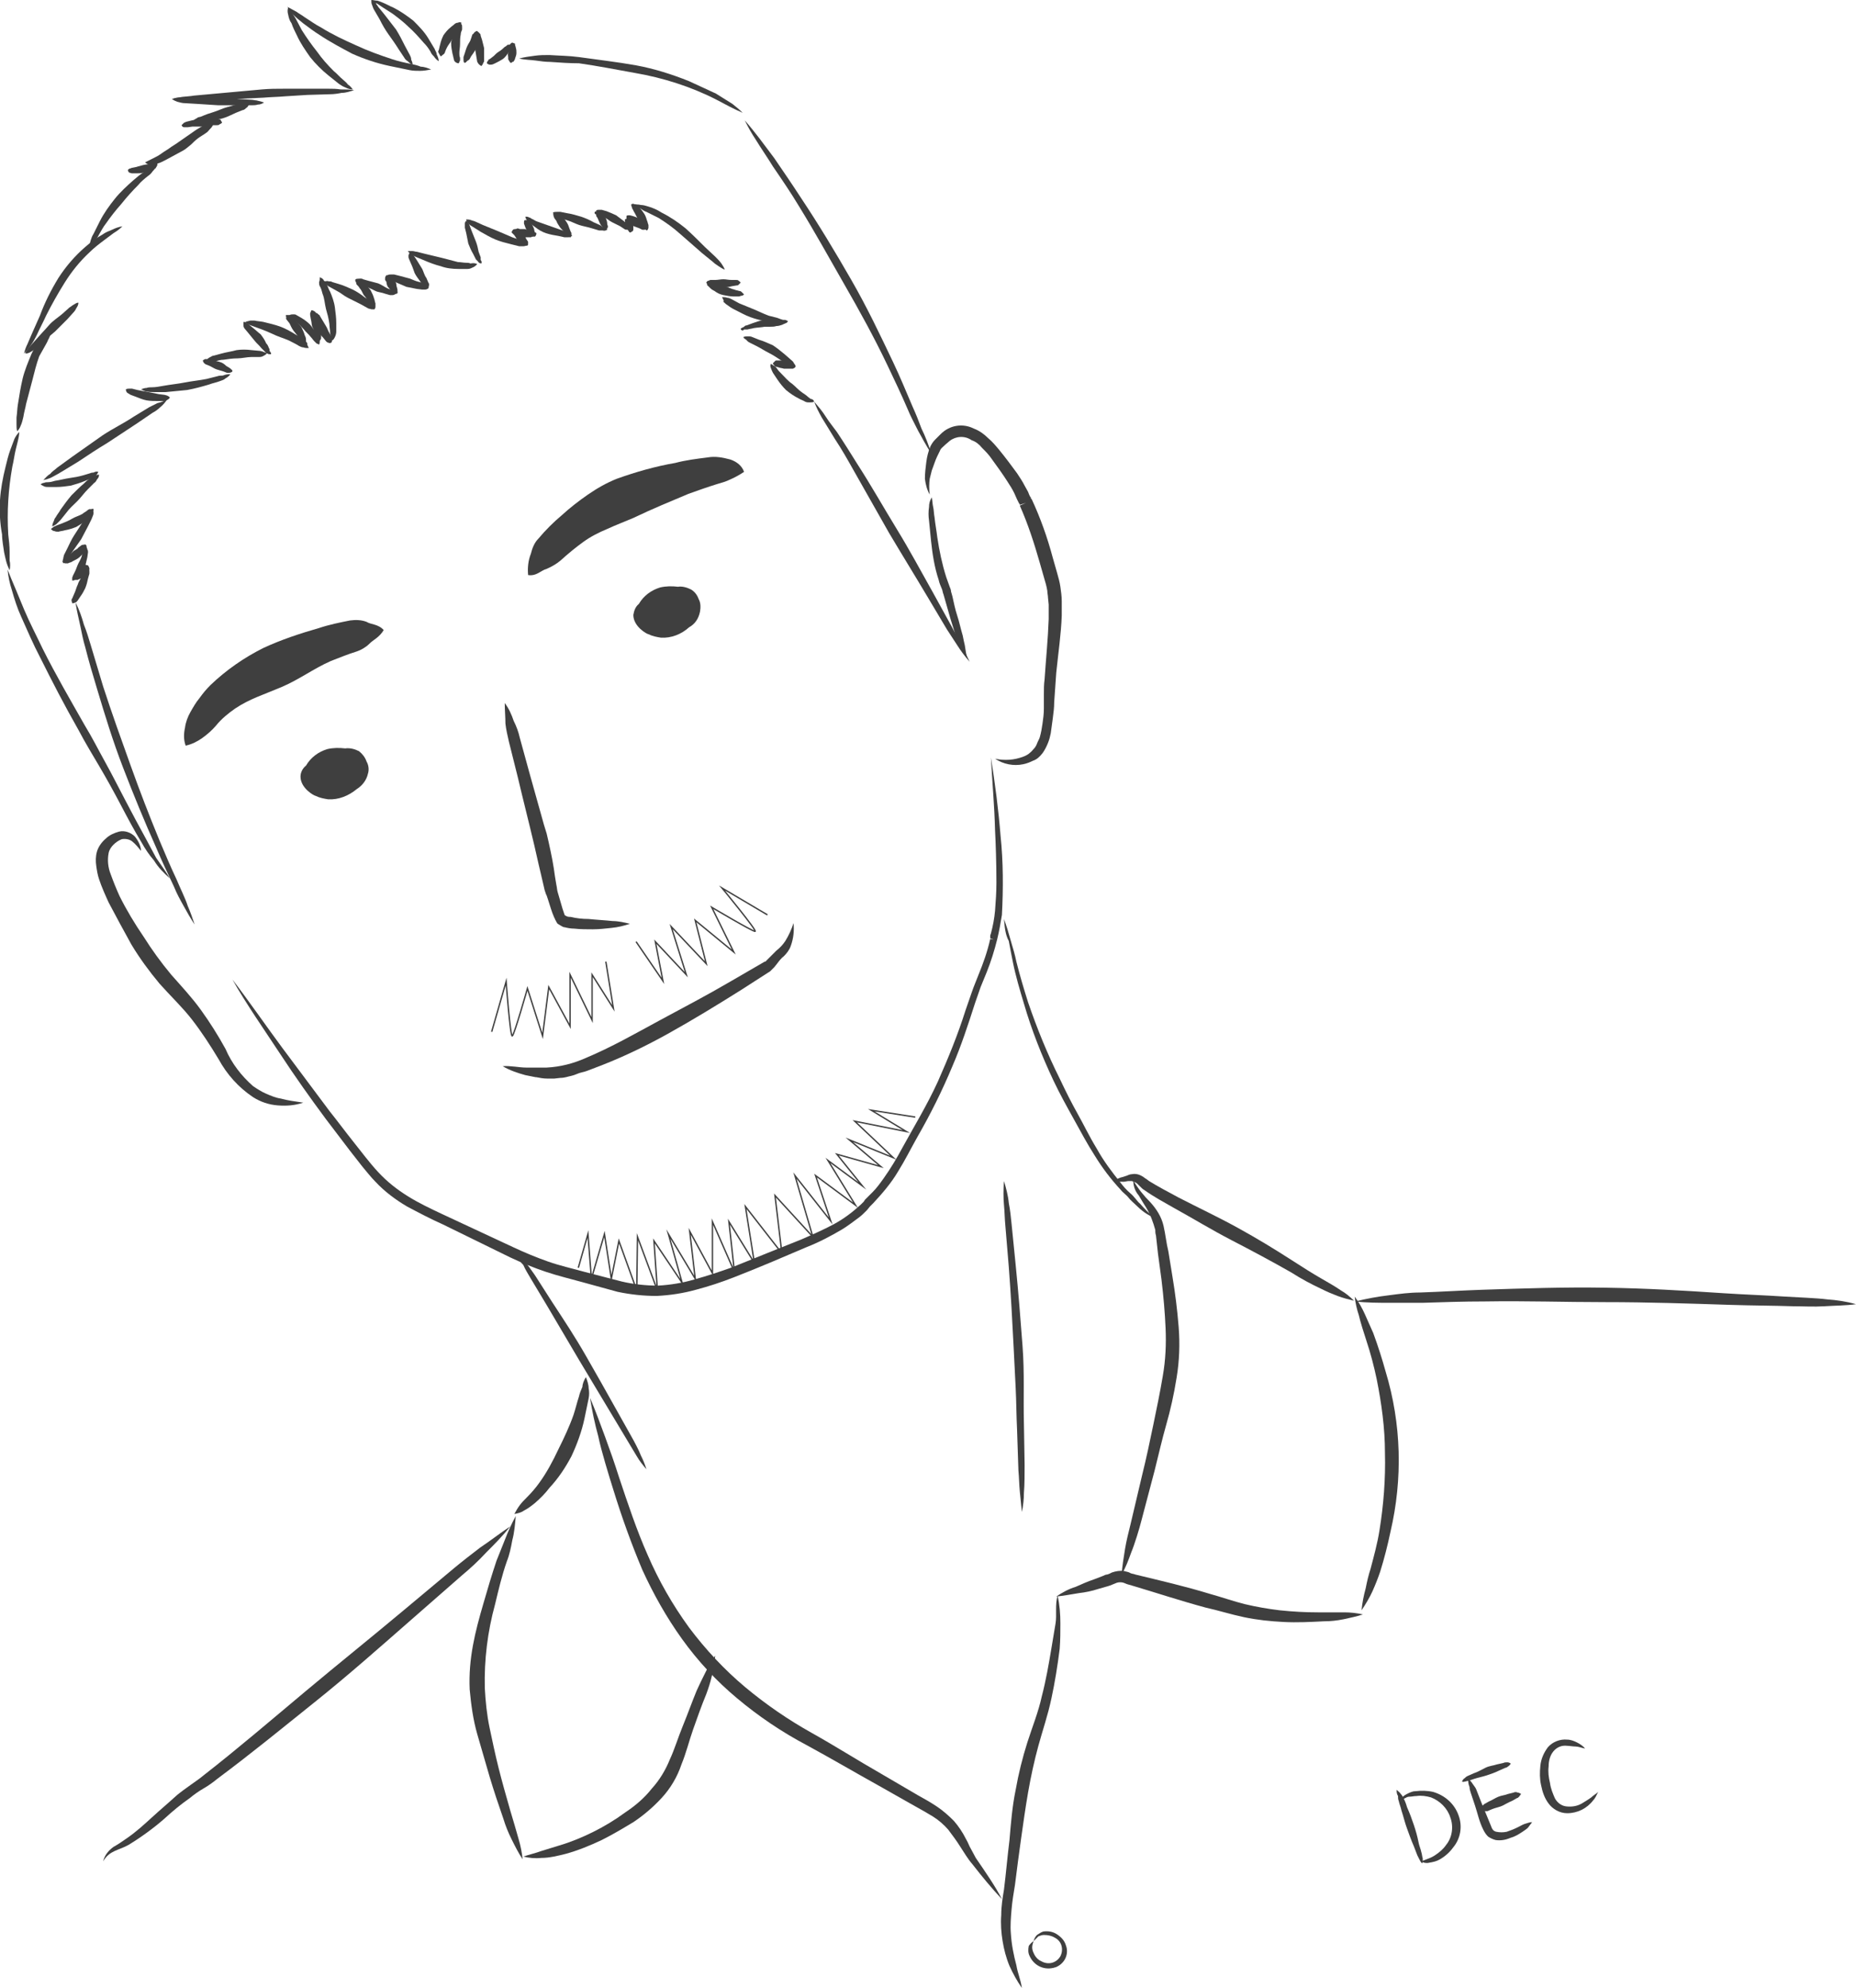 <?xml version="1.0" encoding="utf-8"?>
<!-- Generator: Adobe Illustrator 28.1.0, SVG Export Plug-In . SVG Version: 6.00 Build 0)  -->
<svg version="1.1" id="레이어_1" xmlns="http://www.w3.org/2000/svg" xmlns:xlink="http://www.w3.org/1999/xlink" x="0px"
	 y="0px" viewBox="0 0 269.9 289" style="enable-background:new 0 0 269.9 289;" xml:space="preserve">
<style type="text/css">
	.st0{fill:#3F3F3F;}
	.st1{fill:none;stroke:#3F3F3F;stroke-width:0.2;stroke-miterlimit:10;}
</style>
<g id="레이어_2_00000096054784078987229550000008804142901372556973_">
	<g id="레이어_2-2">
		<path class="st0" d="M20.5,123.7c-0.4-0.5-0.8-1-1.3-1.4c-0.4-0.3-1-0.4-1.5-0.3c-0.5,0.2-0.9,0.5-1.2,0.8
			c-0.3,0.3-0.6,0.7-0.7,1.2c-0.2,1-0.1,2.1,0.3,3.1c0.4,1.1,0.8,2.1,1.3,3.2c1,2,2.2,4,3.5,5.9c1.2,1.9,2.5,3.7,4,5.5
			c1.5,1.7,3,3.3,4.3,5.1c1.3,1.8,2.5,3.7,3.6,5.7c0.9,2.1,2.3,3.9,4,5.4c0.6,0.4,1.2,0.8,1.9,1.1c0.7,0.3,1.4,0.6,2.1,0.7
			c1.1,0.3,2,0.4,3.3,0.6c-1.2,0.4-2.4,0.5-3.7,0.4c-1.3-0.1-2.5-0.5-3.6-1.2c-2.1-1.4-3.8-3.3-5-5.5c-1.2-2-2.5-4-3.9-5.8
			c-1.4-1.8-3.1-3.4-4.7-5.2c-1.5-1.8-2.9-3.7-4.1-5.7c-1.1-2-2.2-4-3.3-6.1c-0.5-1.1-1-2.2-1.4-3.4c-0.2-0.6-0.3-1.2-0.4-1.9
			c-0.1-0.7-0.1-1.4,0.1-2.1c0.2-0.7,0.7-1.4,1.3-1.9c0.5-0.5,1.2-0.8,1.9-1c0.8-0.2,1.7,0.1,2.3,0.7
			C20.1,122.2,20.5,123,20.5,123.7z"/>
		<path class="st0" d="M92.1,89.4c0,1.7,2,2.8,2.2,2.8c0.6,0.3,1.2,0.4,1.8,0.5c1.5,0.1,3-0.5,4.1-1.5c0.9-0.5,1.4-1.3,1.6-2.3
			c0.1-0.6,0.1-1.3-0.2-1.8c-0.2-0.6-0.6-1.1-1.1-1.4c-0.6-0.3-1.3-0.5-1.9-0.4c-0.9-0.1-1.7-0.1-2.6,0.1c-1.3,0.4-2.4,1.2-3.1,2.4
			C92.4,88.2,92.2,88.8,92.1,89.4z"/>
		<path class="st0" d="M43.7,112.9c0,1.7,2,2.8,2.2,2.8c0.6,0.3,1.2,0.4,1.8,0.5c1.5,0.1,3-0.5,4.2-1.5c0.8-0.5,1.4-1.3,1.6-2.2
			c0.2-0.6,0.1-1.3-0.2-1.8c-0.2-0.6-0.6-1.1-1.1-1.5c-0.6-0.3-1.3-0.5-2-0.4c-0.9-0.1-1.7-0.1-2.6,0.1c-1.3,0.4-2.4,1.2-3.1,2.4
			C44,111.7,43.7,112.3,43.7,112.9z"/>
		<path class="st0" d="M76.8,83.6c-0.1-1,0-2.1,0.4-3.1c0.2-0.8,0.5-1.6,1.1-2.2c1-1.2,2.2-2.4,3.4-3.4c1.2-1.1,2.5-2.1,3.8-3
			c1.3-0.9,2.7-1.7,4.2-2.3c2.8-1,5.6-1.8,8.5-2.3c1.5-0.4,3.1-0.6,4.7-0.8c1.1-0.2,2.2,0,3.3,0.3c0.9,0.3,1.7,0.9,2,1.8
			c-0.6,0.4-1.3,0.8-2,1.1c-0.6,0.3-1.3,0.5-2,0.7c-1.3,0.4-2.7,0.9-4.1,1.4c-2.6,1.1-5.3,2.2-8,3.5c-1.4,0.6-2.5,1-3.8,1.6
			c-1.2,0.5-2.4,1.1-3.5,1.9c-1.1,0.8-2.2,1.7-3.3,2.7c-0.6,0.5-1.3,0.9-2,1.2C78.7,82.9,78,83.8,76.8,83.6z"/>
		<path class="st0" d="M55.8,91.6c-0.3,0.5-0.7,0.9-1.1,1.2c-0.4,0.3-0.7,0.5-1,0.8c-0.5,0.5-1.2,0.9-1.8,1.1
			c-1.3,0.4-2.5,0.9-3.8,1.4c-2.5,1.1-4.6,2.7-7.2,3.8s-4.6,1.7-6.7,3.1c-1,0.7-2,1.5-2.8,2.5c-0.6,0.7-1.3,1.3-2,1.8
			c-0.7,0.5-1.5,0.9-2.4,1.1c-0.3-0.8-0.3-1.7-0.1-2.6c0.1-0.8,0.4-1.6,0.8-2.3c0.4-0.7,0.8-1.4,1.3-2c0.5-0.7,1-1.3,1.6-1.9
			c2.3-2.2,4.9-4,7.7-5.4c2.6-1.2,5.3-2.1,8.1-2.9c1.5-0.5,3-0.8,4.5-1.1c0.8-0.1,1.6-0.1,2.4,0.2C53.9,90.8,55,90.7,55.8,91.6z"/>
		<path class="st0" d="M73.4,102.2c0.6,0.8,1,1.7,1.3,2.6c0.4,0.8,0.7,1.6,0.9,2.5l1.4,5.1l1.4,5l0.7,2.5l0.4,1.3
			c0.1,0.4,0.2,0.9,0.3,1.3c0.4,1.8,0.7,3.3,0.9,4.9l0.2,1.2c0.1,0.4,0.1,0.8,0.2,1.1l0.7,2.4c0.1,0.3,0.2,0.6,0.3,0.9
			c0,0,0,0,0.1,0.1l0.2,0.1c0.2,0.1,0.4,0.1,0.6,0.1c0.8,0.2,1.7,0.3,2.6,0.3c0.9,0.1,2.6,0.2,3.5,0.3c0.8,0,1.7,0.2,2.5,0.4
			c-0.9,0.3-1.7,0.5-2.7,0.6c-0.9,0.1-1.8,0.2-2.7,0.2c-0.9,0-1.8,0-2.7-0.1c-0.5,0-1-0.1-1.4-0.2c-0.2,0-0.3-0.1-0.5-0.2
			c-0.2-0.1-0.3-0.2-0.5-0.3c-0.1-0.1-0.2-0.3-0.3-0.5c-0.1-0.1-0.1-0.3-0.2-0.4c-0.4-0.9-0.6-1.7-0.9-2.6l-0.2-0.6l-0.1-0.2
			l-0.1-0.3l-0.1-0.3l-0.3-1.3c-0.4-1.7-0.8-3.4-1.2-5.2c-0.8-3.4-1.6-6.5-2.4-9.9l-1.3-5.2c-0.2-0.9-0.4-1.7-0.5-2.6
			C73.5,104.3,73.4,103.2,73.4,102.2z"/>
		<path class="st0" d="M73.1,155c1.1-0.1,2.4,0.2,3.4,0.2h1.6H78c0.5,0,1,0,1.5,0c2-0.1,3.9-0.6,5.7-1.4c3.8-1.6,7.1-3.5,10.8-5.5
			s6.6-3.5,10.2-5.6l5-2.9h0.1l0.1-0.1c0.5-0.5,1-1,1.5-1.5c0.5-0.4,0.9-0.8,1.3-1.4c0.5-0.8,0.9-1.7,1.2-2.6c0.1,1.1,0,2.2-0.4,3.3
			c-0.2,0.6-0.6,1.1-1,1.5c-0.4,0.3-0.7,0.7-1,1.1l-0.4,0.5c-0.2,0.2-0.4,0.4-0.6,0.6l-4.2,2.7c-3.5,2.2-7.1,4.4-10.7,6.4
			c-3.6,2-7.2,3.7-11,5.1c-0.5,0.2-1,0.4-1.5,0.5c-0.5,0.1-1,0.4-1.5,0.5s-1,0.3-1.6,0.3l-0.9,0.1H80h-0.4c-0.6,0-1.1-0.1-1.6-0.2
			h-0.1c-0.5-0.1-1-0.2-1.5-0.3C75.3,156,74.1,155.6,73.1,155z"/>
		<path class="st0" d="M33.8,142.4c2.3,3,5,6.9,7.3,10l6.8,9.1c1.2,1.5,2.3,3,3.5,4.5s2.3,3,3.6,4.4c1.3,1.4,2.7,2.5,4.3,3.5
			c1.6,1,3.3,1.8,5,2.6l10.3,4.8c1.7,0.8,3.4,1.5,5.1,2.1c1.7,0.6,3.5,1,5.3,1.5l5.4,1.4c1.7,0.4,3.5,0.6,5.3,0.6
			c1.8-0.1,3.6-0.4,5.3-0.9c1.8-0.5,3.6-1.1,5.3-1.7c3.5-1.4,6.9-2.8,10.2-4.1c1.6-0.7,3.2-1.4,4.7-2.2c1.5-0.8,2.8-1.8,4-2.9
			c0.1-0.1,0.3-0.3,0.4-0.4l0.2-0.3l0.2-0.2c0.3-0.3,0.6-0.6,0.9-0.9c0.6-0.6,1.1-1.3,1.6-2c1-1.4,1.9-2.9,2.7-4.4
			c1.7-3.1,3.6-6.2,5.2-9.7c1.5-3.4,2.9-6.8,4-10.3l0.9-2.6c0.3-0.9,0.7-1.8,1-2.6c0.7-1.7,1.3-3.4,1.7-5.2l0.5,0.1l-0.5-0.2l0,0
			v-0.1V136l0.1-0.3c0.3-1.1,0.5-2.2,0.6-3.3c0.1-1.3,0.2-2.7,0.2-4.1c0-2.8-0.1-5.7-0.2-7.6c-0.1-3.8-0.4-6.8-0.6-10.6
			c0.6,3.8,1.1,7.6,1.4,11.4c0.4,3.8,0.4,7.7,0.2,11.5c-0.2,1.2-0.4,2.4-0.7,3.6l0,0c-0.4,1.6-0.9,3.2-1.5,4.7l-0.9,2.2l-0.8,2.3
			c-1,3.1-2,6.2-3.3,9.2c-1.5,3.6-3.2,7-5.1,10.3c-0.9,1.6-1.8,3.4-2.8,5c-1,1.7-2.3,3.2-3.6,4.6l-0.5,0.5c-0.1,0.1-0.3,0.4-0.5,0.6
			c-0.4,0.4-0.7,0.7-1.1,1c-0.8,0.6-1.6,1.2-2.4,1.7c-1.7,1-3.4,1.9-5.2,2.6c-3.5,1.5-7,3-10.6,4.4c-1.8,0.7-3.6,1.3-5.5,1.8
			c-1.8,0.5-3.7,0.8-5.7,0.9c-1.9,0-3.8-0.2-5.7-0.6l-5.1-1.4c-1.8-0.5-3.5-0.9-5.3-1.5c-1.8-0.6-3.5-1.3-5.2-2.1L64.4,178
			c-1.8-0.8-3.5-1.7-5.2-2.6c-1.7-1-3.3-2.2-4.6-3.6c-0.7-0.7-1.3-1.5-1.9-2.2l-1.8-2.3l-3.5-4.6c-2.3-3.1-4.5-6.2-6.6-9.4
			C38.7,150.1,35.7,145.8,33.8,142.4z"/>
		<path class="st0" d="M135.2,71.9c-0.4-0.7-0.6-1.5-0.7-2.3c0-0.8,0.1-1.6,0.2-2.4c0.1-0.8,0.3-1.6,0.6-2.3c0.2-0.4,0.4-0.7,0.7-1
			c0.3-0.3,0.5-0.5,0.8-0.8c1.3-1.3,3.2-1.6,4.8-0.8c0.8,0.3,1.5,0.8,2.1,1.4c0.6,0.5,1.1,1.1,1.6,1.7c0.9,1.1,1.8,2.3,2.6,3.4
			c0.4,0.6,0.8,1.2,1.1,1.8l0.5,0.9l0.2,0.5l0.1,0.2l0.1,0.1v0.1l0.1,0.2v-0.1c1.3,2.8,2.3,5.6,3.1,8.6l0.6,2.1
			c0.2,0.7,0.4,1.4,0.5,2.1c0.1,0.7,0.2,1.4,0.2,2.1c0,0.7,0,1.4,0,2.1c-0.1,2.7-0.5,5.4-0.8,8.3c-0.1,1.5-0.2,2.9-0.3,4.3
			c0,0.8-0.1,1.5-0.2,2.3c-0.1,0.8-0.2,1.4-0.3,2.2c-0.1,0.5-0.2,0.9-0.4,1.4c-0.2,0.5-0.5,1.1-0.8,1.5c-0.4,0.5-0.8,0.9-1.4,1.1
			c-0.4,0.2-0.9,0.4-1.4,0.5c-1.4,0.3-2.9,0-4.1-0.8c1.4,0.3,2.8,0.2,4.1-0.3c0.6-0.2,1.1-0.6,1.5-1.1c0.2-0.2,0.4-0.5,0.5-0.8
			c0.1-0.3,0.3-0.6,0.4-0.9c0.2-0.7,0.3-1.3,0.4-2c0.1-0.7,0.2-1.4,0.2-2.2c0-0.3,0-0.7,0-1V101c0-0.8,0-1.5,0.1-2.2
			c0.2-3,0.5-5.9,0.6-8.8c0-0.7,0-1.5,0-2.1l-0.1-1c0-0.3-0.1-0.7-0.1-1c-0.1-0.7-0.3-1.3-0.5-2l-0.6-2.1c-0.8-2.8-1.7-5.6-2.9-8.3
			l0.9-0.4c-1.3,0.4-0.8,0.3-0.9,0.3l0,0v-0.1l-0.1-0.1l-0.1-0.2l-0.2-0.4l-0.4-0.9c-0.3-0.6-0.6-1.1-1-1.7
			c-0.7-1.1-1.5-2.2-2.3-3.3c-0.4-0.6-0.9-1.1-1.4-1.6c-0.4-0.5-0.9-0.9-1.5-1.1c-1-0.7-2.3-0.6-3.2,0.1c-0.2,0.2-0.5,0.4-0.8,0.7
			c-0.2,0.2-0.5,0.4-0.6,0.7c-0.3,0.6-0.6,1.2-0.8,1.8l-0.4,1.1c-0.1,0.4-0.2,0.8-0.3,1.2C135.1,70.3,135.1,71.1,135.2,71.9z"/>
		<path class="st0" d="M146,171.7c0.3,1,0.6,2.1,0.7,3.2c0.2,1,0.3,2,0.4,3l0.6,6c0.4,4,0.7,7.8,1,11.8s0.1,7.3,0.2,11.3l0.1,6
			c0,1,0,3-0.1,4c0,0.9-0.1,1.9-0.3,2.8c-0.1-1-0.2-2-0.3-3s-0.1-2-0.2-3l-0.2-6c-0.1-2-0.1-4-0.2-6s-0.2-4-0.3-6
			c-0.2-4-0.4-7.6-0.7-11.6l-0.5-6c-0.1-1-0.1-2-0.2-3S145.9,172.8,146,171.7z"/>
		<path class="st0" d="M146,133.6c0.4,1.1,0.7,2.1,1,3.2c0.3,1,0.6,2,0.8,3c0.5,2,1.1,4,1.7,5.9c1.3,3.8,2.8,7.5,4.6,11.1
			c0.9,1.9,1.7,3.5,2.6,5.1s1.7,3.3,2.8,5.1c1,1.8,2.2,3.4,3.5,5c0.3,0.4,0.8,1,1.4,1.5s1,1.2,1.4,1.5c0.6,0.7,1.3,1.4,2,2
			c-1-0.4-1.8-1-2.6-1.8c-0.4-0.4-0.8-0.7-1.1-1.1s-0.8-0.7-1.1-1.1c-1.4-1.5-2.7-3.2-3.8-5c-1.1-1.7-2.1-3.6-3.1-5.4
			s-2-3.6-2.9-5.5c-1.7-3.6-3.2-7.4-4.3-11.2c-0.6-2-1.2-4-1.6-6c-0.2-1-0.4-2-0.6-3.1C146.2,135.9,146.1,134.8,146,133.6z"/>
		<path class="st0" d="M74.7,181.6c0.6,0.6,1.2,1.2,1.7,1.9c0.5,0.6,0.9,1.2,1.4,1.9l2.5,3.9c1.7,2.6,3.3,5,4.9,7.8s2.8,4.9,4.3,7.6
			l2.3,4.1c0.4,0.7,1.1,2,1.4,2.8c0.3,0.6,0.6,1.3,0.8,2c-0.5-0.6-1-1.2-1.4-1.9s-0.8-1.3-1.2-2l-2.4-4c-1.6-2.7-3.2-5.3-4.8-8
			s-3-5.1-4.6-7.8l-2.4-4c-0.4-0.7-0.8-1.3-1.1-2C75.4,183.2,75,182.4,74.7,181.6z"/>
		<path class="st1" d="M71.5,150l2.1-7.3c0,0,0.6,8.1,0.9,7.9s2.2-6.9,2.2-6.9l2.2,6.9l0.9-7.1l3.1,5.7v-7.5l3.2,6.6v-6.6l3.1,4.9
			l-1.1-6.8"/>
		<path class="st1" d="M111.6,133l-6.6-3.9c0,0,5.2,6.3,4.8,6.3s-6.3-3.5-6.3-3.5l3.2,6.5l-5.6-4.6l1.6,6.3l-5.1-5.4l2.2,7l-4.5-4.8
			l1.1,5.7l-3.9-5.7"/>
		<polyline class="st1" points="84.1,184.3 85.5,179.4 86,185.9 87.9,179.4 88.9,185.9 90,180.4 92.6,187.6 92.7,179.8 95.6,187.6 
			95.1,180.4 99.2,186.5 97.2,179.4 101.1,185.9 100.3,179 103.6,185.1 103.6,177.6 106.8,184.9 106,177.6 109.7,183.6 108.4,175.4 
			113.7,182.2 112.7,173.8 118.2,179.8 115.6,170.9 120.8,177.5 118.6,170.9 124.4,175.2 120.4,168.7 125.4,172.4 121.7,167.8 
			128.1,169.6 123.5,165.7 129.9,168.3 124.3,163 131.8,164.5 126.7,161.4 133.1,162.4 		"/>
	</g>
	<g id="레이어_8">
		<path class="st0" d="M44.9,50.6c-0.3,0-0.5,0-0.8-0.1c-0.2,0-0.4-0.1-0.6-0.2c-0.3-0.2-0.7-0.4-1.1-0.6c-0.7-0.4-1.5-0.6-2.2-0.9
			s-1.3-0.6-2.1-0.9L37,47.5c-0.3-0.1-0.5-0.2-0.8-0.3c-0.2-0.1-0.4-0.2-0.5-0.4c0.2-0.1,0.4-0.1,0.7-0.2c0.2,0,0.4,0,0.6,0
			c0.4,0.1,0.8,0.1,1.3,0.2c0.8,0.2,1.7,0.4,2.5,0.7c0.8,0.3,1.5,0.7,2.3,1.2c0.4,0.2,0.7,0.5,1.1,0.7c0.2,0.1,0.3,0.3,0.5,0.5
			C44.6,50.1,44.8,50.3,44.9,50.6z"/>
		<path class="st0" d="M39.4,51.5c-0.2,0-0.4,0-0.5-0.1c-0.1,0-0.3-0.1-0.3-0.2L38,50.6c-0.3-0.4-0.7-0.7-1-1.1l-0.9-1.1l-0.5-0.6
			c-0.1-0.1-0.2-0.3-0.2-0.5c0-0.2,0-0.3,0-0.5c0.1,0,0.3,0,0.4,0.1c0.1,0.1,0.2,0.1,0.3,0.2l0.6,0.5c0.4,0.3,0.8,0.7,1.2,1
			c0.3,0.4,0.6,0.8,0.8,1.3c0.2,0.2,0.3,0.4,0.4,0.7c0.1,0.1,0.1,0.2,0.1,0.4C39.3,51.2,39.5,51.3,39.4,51.5z"/>
		<path class="st0" d="M38.8,51.4c-0.2,0.2-0.4,0.3-0.6,0.4c-0.2,0.1-0.4,0.1-0.5,0.1h-1.1c-0.7,0-1.4,0.2-2.1,0.2s-1.3,0.1-2,0.2
			c-0.4,0-0.7,0.1-1.1,0.2c-0.2,0-0.5,0-0.7,0c-0.2,0-0.4-0.1-0.6-0.2c0.1-0.2,0.3-0.3,0.5-0.4c0.2-0.1,0.3-0.2,0.5-0.2l1.1-0.3
			c0.7-0.2,1.5-0.3,2.2-0.5c0.7-0.1,1.4-0.1,2.2,0l1.1,0.1c0.2,0,0.4,0.1,0.5,0.1C38.3,51.2,38.6,51.2,38.8,51.4z"/>
		<path class="st0" d="M33.8,54c-0.1,0.1-0.3,0.2-0.5,0.2c-0.1,0-0.2,0-0.3,0L32.5,54c-0.3-0.1-0.7-0.2-1-0.3s-0.6-0.3-1-0.5L30,53
			c-0.3-0.1-0.5-0.4-0.5-0.6c0.1-0.1,0.2-0.1,0.3-0.2c0.1,0,0.2,0,0.3,0l0.6,0.1c0.4,0.1,0.8,0.2,1.2,0.3c0.4,0.1,0.7,0.3,1,0.6
			l0.5,0.3c0.1,0.1,0.2,0.1,0.2,0.2C33.7,53.7,33.8,53.8,33.8,54z"/>
		<path class="st0" d="M33.5,54.4c-0.2,0.3-0.5,0.5-0.7,0.6c-0.2,0.2-0.5,0.3-0.8,0.4c-0.5,0.2-1.1,0.3-1.6,0.5
			c-1,0.3-2.1,0.6-3.2,0.8c-1,0.1-2.1,0.2-3.1,0.3c-0.6,0-1.1,0-1.7,0c-0.4,0-0.7,0-1.1-0.1c-0.3,0-0.5-0.2-0.8-0.3
			c0.3-0.1,0.5-0.2,0.8-0.2c0.3-0.1,0.5-0.1,0.8-0.1c0.5,0,1.1-0.1,1.6-0.2c1.1-0.2,2.2-0.3,3.2-0.5s2.1-0.3,3.1-0.5l1.6-0.4
			c0.3-0.1,0.5-0.1,0.8-0.1C32.9,54.4,33.2,54.4,33.5,54.4z"/>
		<path class="st0" d="M24.7,57.8c-0.1,0.2-0.3,0.3-0.5,0.4c-0.1,0.1-0.3,0.1-0.4,0.1H23c-0.6,0-1.1,0-1.7-0.1
			c-0.5-0.1-1-0.3-1.5-0.5L19,57.4c-0.2-0.1-0.3-0.2-0.5-0.3c-0.1-0.1-0.2-0.3-0.2-0.5c0.2-0.1,0.3-0.1,0.5-0.1c0.1,0,0.3,0,0.4,0
			l0.8,0.2c0.5,0.1,1.1,0.2,1.6,0.3s1,0.2,1.5,0.3l0.8,0.1c0.1,0,0.3,0.1,0.4,0.1C24.4,57.6,24.6,57.6,24.7,57.8z"/>
		<path class="st0" d="M24.3,58.1c-0.3,0.4-0.6,0.8-1,1.1c-0.3,0.3-0.7,0.6-1.1,0.8L20,61.5c-1.5,1-2.9,1.9-4.4,2.9
			c-1.5,0.9-2.7,1.7-4.2,2.7l-2.3,1.4c-0.5,0.3-1,0.6-1.6,0.9c-0.4,0.2-0.8,0.3-1.2,0.4c0.3-0.3,0.6-0.7,1-0.9
			C7.6,68.5,8,68.3,8.3,68l2.2-1.6l4.4-3.1c1.5-1,3-1.7,4.5-2.7l2.3-1.4c0.4-0.2,0.8-0.4,1.2-0.6C23.4,58.5,23.8,58.3,24.3,58.1z"/>
		<path class="st0" d="M14.3,68.6c-0.1,0.2-0.2,0.4-0.4,0.6c-0.1,0.1-0.3,0.3-0.5,0.3c-0.3,0.1-0.7,0.3-1,0.4
			c-0.7,0.3-1.4,0.5-2.1,0.7c-0.7,0.1-1.4,0.2-2.1,0.2c-0.4,0-0.7,0-1.1,0c-0.3,0-0.5,0-0.7-0.1c-0.2-0.1-0.4-0.2-0.5-0.3
			c0.2-0.1,0.3-0.2,0.5-0.2c0.2-0.1,0.4-0.1,0.6-0.1c0.3,0,0.7-0.1,1-0.2c0.7-0.1,1.4-0.3,2.1-0.4s1.3-0.2,2-0.4l1-0.3
			c0.2-0.1,0.4-0.1,0.5-0.1C13.8,68.6,14,68.5,14.3,68.6z"/>
		<path class="st0" d="M14.4,69c0,0.3-0.1,0.5-0.3,0.7c-0.1,0.2-0.2,0.4-0.4,0.5l-0.9,0.9c-0.6,0.6-1,1.2-1.6,1.8s-1.1,1-1.6,1.7
			l-0.8,1c-0.2,0.2-0.4,0.4-0.6,0.6c-0.2,0.1-0.4,0.3-0.6,0.3c0-0.2,0.1-0.5,0.2-0.7c0.1-0.2,0.1-0.4,0.3-0.6
			c0.2-0.4,0.5-0.7,0.7-1.1c0.5-0.7,1-1.4,1.6-2.1c0.6-0.6,1.2-1.2,1.8-1.7c0.3-0.3,0.6-0.6,1-0.8c0.2-0.1,0.4-0.2,0.6-0.3
			C13.9,69.1,14.2,69,14.4,69z"/>
		<path class="st0" d="M13.6,74c0,0.2,0,0.4-0.1,0.6c0,0.2-0.1,0.3-0.2,0.4c-0.2,0.2-0.4,0.4-0.7,0.6c-0.5,0.4-1,0.7-1.5,1
			c-0.5,0.2-1.1,0.4-1.7,0.5c-0.3,0.1-0.6,0.1-0.9,0.2c-0.2,0-0.4,0-0.6-0.1c-0.2,0-0.3-0.1-0.5-0.3c0.1-0.1,0.3-0.2,0.4-0.3
			c0.1-0.1,0.3-0.1,0.4-0.2c0.3-0.1,0.5-0.2,0.8-0.3c0.5-0.2,1-0.4,1.5-0.7c0.5-0.3,1-0.4,1.5-0.7c0.2-0.2,0.5-0.3,0.7-0.5
			c0.1-0.1,0.3-0.2,0.4-0.2C13.2,74.1,13.4,73.9,13.6,74z"/>
		<path class="st0" d="M9.2,81.9c-0.1-0.2-0.1-0.5,0-0.7c0-0.2,0.1-0.4,0.1-0.5l0.5-1c0.3-0.6,0.6-1.3,1-1.9s0.7-1.1,1.1-1.7
			l0.6-0.9c0.1-0.2,0.3-0.4,0.5-0.5c0.2-0.1,0.3-0.2,0.6-0.3c0,0.2,0,0.4-0.1,0.6c-0.1,0.2-0.1,0.3-0.2,0.5l-0.5,1l-1,1.9
			c-0.4,0.6-0.8,1.1-1.2,1.7l-0.6,0.9c-0.1,0.2-0.2,0.3-0.4,0.4C9.5,81.6,9.4,81.8,9.2,81.9z"/>
		<path class="st0" d="M12.5,79.2c0.1,0.1,0.1,0.3,0.1,0.5c0,0.1,0,0.2-0.1,0.3l-0.4,0.4c-0.2,0.3-0.5,0.6-0.8,0.8
			c-0.3,0.2-0.6,0.3-0.9,0.5c-0.2,0.1-0.4,0.1-0.5,0.2c-0.1,0-0.3,0-0.4,0c-0.1,0-0.3-0.1-0.4-0.2c0-0.1,0.1-0.2,0.1-0.3
			c0-0.1,0.1-0.1,0.2-0.2l0.4-0.3c0.3-0.2,0.5-0.4,0.8-0.7s0.6-0.3,0.8-0.6l0.4-0.3c0.1-0.1,0.2-0.1,0.3-0.1
			C12.2,79.2,12.3,79.1,12.5,79.2z"/>
		<path class="st0" d="M12.5,79.5c0.2,0.2,0.2,0.3,0.2,0.4c0.1,0.1,0.1,0.2,0.1,0.4L12.7,81c-0.1,0.4-0.2,0.9-0.3,1.3
			c-0.2,0.4-0.4,0.7-0.7,1.1c-0.1,0.2-0.3,0.4-0.4,0.6c-0.1,0.1-0.2,0.2-0.4,0.3c-0.1,0.1-0.3,0.1-0.4,0.1c0-0.1,0-0.3,0-0.4
			c0-0.1,0.1-0.2,0.1-0.3l0.3-0.6c0.2-0.4,0.3-0.8,0.5-1.2s0.4-0.7,0.5-1.1L12,80c0-0.1,0.1-0.2,0.2-0.3
			C12.2,79.7,12.3,79.6,12.5,79.5z"/>
		<path class="st0" d="M12.8,82.2c0.1,0.1,0.1,0.2,0.2,0.4c0,0.1,0,0.2,0,0.2l-0.2,0.3c-0.1,0.2-0.3,0.5-0.4,0.7
			c-0.2,0.1-0.4,0.3-0.7,0.3l-0.4,0.2c-0.1,0-0.2,0-0.3,0c-0.1,0-0.2-0.1-0.3-0.2c0-0.1,0-0.2,0-0.3c0-0.1,0.1-0.1,0.1-0.2l0.2-0.3
			c0.2-0.2,0.3-0.3,0.5-0.5s0.4-0.2,0.6-0.4l0.2-0.2c0.1,0,0.1-0.1,0.2-0.1C12.5,82.2,12.6,82.1,12.8,82.2z"/>
		<path class="st0" d="M12.7,82.5c0.2,0.1,0.3,0.3,0.3,0.5c0,0.1,0,0.3,0,0.4l-0.2,0.7c-0.1,0.5-0.2,0.9-0.4,1.4
			c-0.2,0.4-0.4,0.8-0.7,1.2l-0.4,0.6c-0.1,0.1-0.2,0.3-0.4,0.3c-0.1,0.1-0.3,0.1-0.4,0.1c0-0.1-0.1-0.3-0.1-0.4
			c0-0.1,0-0.2,0.1-0.3l0.3-0.7c0.2-0.4,0.3-0.9,0.5-1.3c0.1-0.4,0.4-0.8,0.6-1.2l0.3-0.7c0-0.1,0.1-0.2,0.2-0.3
			C12.5,82.7,12.5,82.5,12.7,82.5z"/>
		<path class="st0" d="M11,87.6c0.5,1,0.9,2.1,1.2,3.2c0.4,1,0.7,2,1,3c0.6,2,1.2,4,1.8,6c1.3,4,2.6,7.6,4,11.5s2.6,7,4.2,10.9
			c0.8,1.9,1.6,3.8,2.5,5.7c0.4,1,1.3,2.8,1.6,3.8c0.4,0.9,0.7,1.8,1,2.7c-0.6-0.9-1.1-1.8-1.6-2.7s-1-1.8-1.4-2.8
			c-0.9-1.9-1.8-3.8-2.6-5.7c-1.7-3.8-3.3-7.7-4.8-11.6c-1.5-3.9-2.6-7.5-3.8-11.5c-0.6-2-1.2-4-1.7-6c-0.3-1-0.5-2-0.7-3
			S11.1,88.6,11,87.6z"/>
		<path class="st0" d="M41.6,45.8c0.2,0,0.4,0,0.5,0c0.1,0,0.2,0.1,0.3,0.2c0.2,0.2,0.3,0.3,0.5,0.5c0.3,0.3,0.6,0.6,0.9,1
			c0.2,0.4,0.4,0.8,0.5,1.2c0.1,0.2,0.2,0.4,0.2,0.7c0,0.2,0,0.3,0,0.5c0,0.2-0.1,0.3-0.2,0.4c-0.1,0-0.2-0.1-0.3-0.2
			c-0.1-0.1-0.2-0.2-0.2-0.3l-0.3-0.6c-0.2-0.4-0.5-0.7-0.8-1.1s-0.4-0.7-0.6-1.1l-0.4-0.5c-0.1-0.1-0.1-0.2-0.1-0.3
			C41.7,46.1,41.5,46,41.6,45.8z"/>
		<path class="st0" d="M42.1,45.8c0.2-0.1,0.4-0.1,0.6-0.1c0.1,0,0.3,0,0.4,0.1c0.2,0.1,0.5,0.3,0.7,0.4c0.5,0.3,0.9,0.6,1.3,1
			c0.3,0.4,0.6,0.8,0.9,1.2c0.2,0.2,0.3,0.5,0.4,0.7c0.1,0.2,0.1,0.4,0.1,0.5c0,0.2,0,0.3-0.1,0.5c-0.1-0.1-0.3-0.1-0.4-0.2
			c-0.1-0.1-0.2-0.2-0.3-0.3c-0.2-0.2-0.3-0.4-0.5-0.6c-0.3-0.4-0.7-0.7-1-1.1c-0.3-0.3-0.6-0.7-1-1c-0.2-0.2-0.4-0.3-0.6-0.5
			c-0.1-0.1-0.2-0.2-0.3-0.3C42.3,46.1,42.2,46,42.1,45.8z"/>
		<path class="st0" d="M45.3,45.1c0.2,0,0.3,0.1,0.5,0.2c0.1,0.1,0.2,0.2,0.2,0.3l0.2,0.6c0.2,0.4,0.3,0.8,0.4,1.1
			c0.1,0.4,0.1,0.8,0.1,1.2V49c0,0.1,0,0.3-0.1,0.4c-0.1,0.1-0.2,0.3-0.3,0.3c-0.1-0.1-0.2-0.2-0.3-0.3C46,49.4,46,49.3,46,49.2
			l-0.2-0.6c-0.1-0.4-0.2-0.8-0.4-1.1c-0.1-0.4-0.1-0.8-0.2-1.1l-0.1-0.6c0-0.1,0-0.2,0-0.3C45.2,45.4,45.2,45.2,45.3,45.1z"/>
		<path class="st0" d="M48.2,49.8c-0.2,0.1-0.3,0.1-0.5,0c-0.1,0-0.2-0.1-0.3-0.2l-0.4-0.5c-0.3-0.3-0.5-0.6-0.7-1
			c-0.1-0.4-0.3-0.8-0.3-1.2l-0.2-0.6c0-0.1,0-0.3,0-0.4c0-0.1,0.1-0.3,0.2-0.4c0.1,0,0.2,0.1,0.3,0.2c0.1,0.1,0.2,0.1,0.2,0.2
			l0.3,0.5c0.2,0.3,0.4,0.7,0.6,1s0.3,0.7,0.5,1l0.3,0.5c0.1,0.1,0.1,0.2,0.1,0.3C48.3,49.5,48.3,49.6,48.2,49.8z"/>
		<path class="st0" d="M46.5,40.3c0.2,0.1,0.5,0.2,0.6,0.5c0.2,0.1,0.3,0.3,0.4,0.5c0.2,0.4,0.3,0.8,0.5,1.1
			c0.3,0.7,0.6,1.5,0.7,2.3c0.1,0.8,0.2,1.5,0.2,2.3c0,0.4,0,0.8,0,1.2c0,0.3-0.1,0.6-0.2,0.8c-0.1,0.2-0.2,0.4-0.4,0.5
			c-0.1-0.2-0.2-0.4-0.2-0.6c0-0.2-0.1-0.4-0.1-0.6c0-0.4-0.1-0.8-0.1-1.2c-0.1-0.8-0.3-1.5-0.5-2.2c-0.2-0.8-0.2-1.5-0.5-2.2
			c-0.1-0.4-0.2-0.8-0.4-1.1c-0.1-0.2-0.1-0.4-0.1-0.6C46.5,40.8,46.5,40.6,46.5,40.3z"/>
		<path class="st0" d="M54.5,44.9c-0.2,0.1-0.5,0.1-0.7,0c-0.2,0-0.3-0.1-0.5-0.2l-0.9-0.5c-0.6-0.3-1.2-0.6-1.8-0.9s-1-0.7-1.6-1
			l-0.9-0.5c-0.2-0.1-0.4-0.2-0.6-0.4c-0.2-0.1-0.3-0.3-0.3-0.5c0.2,0,0.4-0.1,0.6,0c0.2,0,0.4,0,0.5,0.1l1,0.3
			c0.7,0.2,1.3,0.5,2,0.8c0.6,0.3,1.2,0.7,1.7,1.1c0.3,0.2,0.6,0.4,0.8,0.6c0.1,0.1,0.3,0.2,0.3,0.4C54.3,44.5,54.5,44.7,54.5,44.9z
			"/>
		<path class="st0" d="M51.7,40.6c0.2-0.1,0.4-0.1,0.5,0c0.1,0,0.2,0.1,0.3,0.1c0.2,0.1,0.3,0.3,0.5,0.5c0.3,0.3,0.6,0.6,0.9,1
			c0.2,0.4,0.4,0.8,0.5,1.2c0.1,0.2,0.1,0.5,0.2,0.7c0,0.2,0,0.3,0,0.5c0,0.2-0.1,0.3-0.2,0.4c-0.1-0.1-0.2-0.1-0.3-0.2
			c-0.1-0.1-0.1-0.2-0.2-0.3c-0.1-0.2-0.2-0.4-0.3-0.6c-0.2-0.3-0.4-0.7-0.7-1c-0.2-0.3-0.3-0.7-0.6-1c-0.1-0.2-0.2-0.3-0.4-0.5
			c-0.1-0.1-0.1-0.2-0.1-0.3C51.7,40.9,51.6,40.8,51.7,40.6z"/>
		<path class="st0" d="M57.6,42.7c-0.2,0.1-0.3,0.2-0.5,0.2c-0.1,0-0.3,0-0.4,0L56,42.7c-0.5-0.2-1-0.2-1.4-0.4s-0.8-0.4-1.3-0.6
			l-0.7-0.3c-0.2-0.1-0.3-0.2-0.4-0.3c-0.1-0.1-0.2-0.3-0.2-0.5c0.1-0.1,0.3-0.1,0.4-0.1c0.1,0,0.3,0,0.4,0.1l0.7,0.2l1.5,0.4
			c0.5,0.2,0.9,0.5,1.3,0.7l0.7,0.3c0.1,0.1,0.2,0.1,0.3,0.2C57.4,42.4,57.6,42.5,57.6,42.7z"/>
		<path class="st0" d="M57.7,42.7c-0.1,0-0.3,0-0.4,0c-0.1,0-0.2,0-0.2-0.1l-0.2-0.3c-0.2-0.2-0.3-0.4-0.5-0.6
			c-0.1-0.2-0.2-0.4-0.2-0.7L56,40.7c0-0.1,0-0.2,0-0.3c0-0.1,0.1-0.3,0.2-0.4c0.1,0,0.2,0,0.3,0c0.1,0,0.1,0.1,0.2,0.1l0.3,0.3
			c0.2,0.2,0.3,0.4,0.5,0.6s0.1,0.5,0.2,0.7l0.1,0.4c0,0.1,0,0.1,0,0.2C57.8,42.5,57.9,42.6,57.7,42.7z"/>
		<path class="st0" d="M62.3,41.9c-0.1,0.1-0.3,0.2-0.5,0.2c-0.1,0-0.3,0-0.4,0L60.6,42c-0.5-0.1-1-0.2-1.5-0.3
			c-0.5-0.2-0.9-0.4-1.4-0.6L57,40.8c-0.2-0.1-0.3-0.2-0.4-0.3c-0.1-0.1-0.2-0.3-0.2-0.5c0.1-0.1,0.3-0.1,0.5-0.1c0.1,0,0.3,0,0.4,0
			l0.8,0.2l1.5,0.4c0.5,0.2,0.9,0.4,1.4,0.5l0.7,0.2c0.1,0,0.2,0.1,0.3,0.2C62,41.7,62.2,41.7,62.3,41.9z"/>
		<path class="st0" d="M62.3,41.9c-0.2,0-0.4,0-0.5-0.2c-0.1,0-0.2-0.1-0.3-0.2l-0.4-0.6c-0.3-0.4-0.6-0.8-0.8-1.2
			c-0.2-0.5-0.3-0.9-0.5-1.3l-0.3-0.7c-0.1-0.2-0.1-0.3-0.1-0.5c0-0.2,0.1-0.3,0.2-0.5c0.1,0.1,0.3,0.1,0.4,0.2
			c0.1,0.1,0.2,0.2,0.2,0.3l0.4,0.6l0.8,1.3c0.2,0.4,0.3,0.9,0.6,1.3l0.3,0.7c0.1,0.1,0.1,0.2,0.1,0.4
			C62.3,41.6,62.4,41.7,62.3,41.9z"/>
		<path class="st0" d="M69.4,38.4c-0.2,0.2-0.4,0.4-0.7,0.5c-0.2,0.1-0.4,0.2-0.7,0.2c-0.4,0-0.9,0-1.3,0c-0.9,0-1.8-0.1-2.6-0.4
			c-0.8-0.2-1.6-0.5-2.3-0.8l-1.2-0.5c-0.3-0.1-0.5-0.3-0.8-0.4c-0.2-0.1-0.3-0.3-0.5-0.5c0.2,0,0.5,0,0.7,0c0.2,0,0.4,0.1,0.6,0.1
			l1.2,0.3c0.8,0.2,1.7,0.4,2.5,0.6c0.8,0.2,1.5,0.4,2.3,0.6c0.4,0,0.8,0.1,1.2,0.1c0.2,0,0.4,0,0.6,0.1
			C69,38.2,69.2,38.3,69.4,38.4z"/>
		<path class="st0" d="M70,38.3c-0.2,0-0.4-0.1-0.5-0.3c-0.1-0.1-0.2-0.2-0.3-0.3l-0.4-0.8c-0.3-0.5-0.5-1-0.7-1.5
			c-0.1-0.5-0.2-1-0.3-1.5l-0.2-0.8c0-0.2,0-0.4,0-0.6c0-0.2,0.1-0.3,0.2-0.4c0.1,0.1,0.2,0.2,0.3,0.3c0.1,0.1,0.1,0.2,0.2,0.4
			l0.3,0.8l0.6,1.5c0.2,0.5,0.3,1,0.4,1.5l0.3,0.8c0,0.1,0,0.3,0,0.4C70,37.9,70.1,38.1,70,38.3z"/>
		<path class="st0" d="M76.8,35.6c-0.2,0.1-0.5,0.2-0.7,0.2c-0.2,0-0.4,0-0.6,0l-1.2-0.3c-0.8-0.2-1.6-0.4-2.3-0.7
			c-0.7-0.3-1.4-0.7-2.1-1.1L68.8,33c-0.2-0.1-0.5-0.3-0.7-0.5c-0.2-0.2-0.3-0.4-0.3-0.6c0.2,0,0.4,0,0.7,0.1
			c0.2,0.1,0.4,0.1,0.6,0.2l1.1,0.5c0.7,0.3,1.5,0.6,2.2,0.9s1.4,0.6,2.1,0.9l1.2,0.4c0.2,0.1,0.4,0.2,0.6,0.3
			C76.4,35.3,76.7,35.3,76.8,35.6z"/>
		<path class="st0" d="M74.6,33.4c0.1-0.1,0.3-0.1,0.4-0.1c0.1,0,0.2,0,0.2,0l0.3,0.2c0.2,0.1,0.4,0.3,0.6,0.5
			c0.2,0.2,0.3,0.4,0.4,0.7l0.2,0.3c0.1,0.1,0.1,0.2,0.1,0.3c0,0.1,0,0.3-0.1,0.4c-0.1,0-0.2,0-0.3,0c-0.1,0-0.1,0-0.2-0.1L76,35.4
			c-0.2-0.2-0.5-0.3-0.7-0.5c-0.2-0.2-0.3-0.4-0.5-0.7l-0.3-0.3c-0.1-0.1-0.1-0.1-0.1-0.2C74.5,33.6,74.5,33.5,74.6,33.4z"/>
		<path class="st0" d="M74.8,33.5c0.1-0.1,0.2-0.2,0.3-0.2c0.1-0.1,0.1-0.1,0.2-0.1l0.3,0.1c0.2,0,0.5,0,0.7,0s0.4,0.2,0.6,0.3
			l0.3,0.1c0.1,0,0.2,0.1,0.2,0.2c0.1,0.1,0.1,0.2,0.2,0.3c0,0.1-0.1,0.2-0.2,0.2c-0.1,0-0.1,0.1-0.2,0.1h-0.4c-0.3,0-0.5,0-0.8,0
			c-0.2-0.1-0.5-0.2-0.7-0.3c-0.1,0-0.2-0.1-0.4-0.2c-0.1,0-0.1-0.1-0.1-0.2C74.8,33.8,74.7,33.7,74.8,33.5z"/>
		<path class="st0" d="M76.3,32c0.1,0,0.3,0,0.4,0c0.1,0,0.2,0,0.2,0.1l0.2,0.3c0.2,0.1,0.3,0.3,0.4,0.5c0.1,0.2,0.2,0.4,0.2,0.6
			l0.1,0.3C78,33.8,78,33.9,78,34c0,0.1-0.1,0.3-0.2,0.4c-0.1,0-0.2,0-0.3,0c-0.1,0-0.1,0-0.2-0.1L77.1,34c-0.2-0.2-0.4-0.3-0.5-0.5
			c-0.1-0.2-0.2-0.4-0.3-0.7c0-0.1-0.1-0.2-0.1-0.3c0-0.1,0-0.1,0-0.2C76.2,32.2,76.2,32.1,76.3,32z"/>
		<path class="st0" d="M83.2,34.3c-0.2,0.1-0.4,0.2-0.6,0.2c-0.2,0-0.3,0-0.5,0l-0.9-0.2c-0.6-0.1-1.2-0.2-1.8-0.4
			c-0.6-0.2-1.1-0.5-1.6-0.9c-0.3-0.2-0.5-0.4-0.8-0.5c-0.2-0.1-0.3-0.3-0.4-0.5c-0.1-0.2-0.2-0.3-0.2-0.5c0.2,0,0.4,0,0.5,0.1
			c0.1,0,0.3,0.1,0.4,0.2c0.3,0.1,0.5,0.3,0.8,0.4c0.6,0.2,1.1,0.4,1.7,0.6s1.1,0.4,1.7,0.6l0.9,0.3c0.2,0.1,0.3,0.1,0.4,0.2
			C82.8,34,83.1,34.1,83.2,34.3z"/>
		<path class="st0" d="M80.5,31c0.2,0,0.3,0,0.5,0c0.1,0,0.2,0.1,0.3,0.1l0.4,0.4c0.3,0.2,0.5,0.5,0.7,0.8c0.2,0.3,0.3,0.6,0.4,0.9
			l0.2,0.5c0.1,0.1,0.1,0.2,0.1,0.4c0,0.1-0.1,0.3-0.1,0.4c-0.1,0-0.2,0-0.3-0.1c-0.1,0-0.2-0.1-0.2-0.2l-0.4-0.4
			c-0.2-0.3-0.5-0.5-0.7-0.8c-0.2-0.3-0.4-0.6-0.5-0.9l-0.3-0.4c0-0.1-0.1-0.2-0.1-0.3C80.5,31.3,80.4,31.2,80.5,31z"/>
		<path class="st0" d="M88.3,33.4c-0.2,0.1-0.4,0.2-0.7,0.1c-0.2,0-0.4,0-0.5,0l-1-0.3c-0.6-0.2-1.3-0.3-1.9-0.5s-1.1-0.5-1.8-0.7
			l-1-0.3c-0.2-0.1-0.4-0.2-0.6-0.3c-0.2-0.1-0.3-0.3-0.4-0.5c0.2-0.1,0.4-0.1,0.6-0.1c0.2,0,0.3,0,0.5,0l1,0.2
			c0.7,0.1,1.3,0.3,2,0.5c0.6,0.2,1.3,0.5,1.8,0.8l0.9,0.4c0.2,0.1,0.3,0.2,0.4,0.3C88,33.1,88.3,33.2,88.3,33.4z"/>
		<path class="st0" d="M86.5,30.8c0.1-0.1,0.3-0.1,0.4-0.1c0.1,0,0.2,0,0.3,0.1l0.3,0.3c0.2,0.2,0.4,0.4,0.6,0.6
			c0.1,0.3,0.2,0.5,0.2,0.8c0,0.2,0.1,0.3,0.1,0.4c0,0.1,0,0.2-0.1,0.3c-0.1,0.1-0.2,0.2-0.3,0.3c-0.1,0-0.2-0.1-0.3-0.1
			c-0.1,0-0.1-0.1-0.2-0.2L87.6,33c-0.2-0.2-0.3-0.4-0.4-0.6s-0.2-0.5-0.3-0.7l-0.2-0.3c0-0.1,0-0.1,0-0.2
			C86.5,31.1,86.4,31,86.5,30.8z"/>
		<path class="st0" d="M91.8,33.4c-0.2,0-0.4,0-0.6,0c-0.1,0-0.3,0-0.4-0.1l-0.6-0.4c-0.4-0.2-0.8-0.4-1.2-0.6s-0.7-0.5-1.1-0.7
			c-0.2-0.1-0.4-0.2-0.6-0.3c-0.2-0.1-0.3-0.2-0.4-0.3c-0.1-0.1-0.2-0.3-0.2-0.4c0.1-0.1,0.3-0.1,0.4-0.1c0.1,0,0.3,0,0.4,0l0.7,0.2
			c0.5,0.2,1,0.4,1.4,0.6c0.4,0.3,0.8,0.6,1.2,0.9c0.2,0.2,0.4,0.3,0.6,0.5c0.1,0.1,0.2,0.2,0.2,0.3C91.7,33.1,91.8,33.2,91.8,33.4z
			"/>
		<path class="st0" d="M90.9,31.9c0.1-0.1,0.2-0.1,0.4-0.1c0.1,0,0.1,0,0.2,0c0.1,0.1,0.2,0.1,0.2,0.2c0.2,0.1,0.3,0.3,0.4,0.5
			c0,0.2,0,0.4,0,0.6c0,0.1,0,0.2,0,0.3c0,0.1-0.1,0.2-0.1,0.2c-0.1,0.1-0.2,0.1-0.3,0.2c-0.1,0-0.2,0-0.2-0.1c0,0-0.1-0.1-0.1-0.1
			c0-0.1-0.1-0.1-0.1-0.2c-0.1-0.1-0.2-0.2-0.2-0.4s0-0.3-0.1-0.4l-0.1-0.2c0,0,0-0.1,0-0.2S90.8,32,90.9,31.9z"/>
		<path class="st0" d="M94.1,33.2c-0.1,0.1-0.2,0.2-0.4,0.2c-0.1,0-0.2,0-0.3,0l-0.4-0.2c-0.3-0.1-0.5-0.2-0.8-0.3
			c-0.2-0.1-0.4-0.3-0.6-0.5l-0.3-0.3c-0.1-0.1-0.1-0.2-0.2-0.3c0-0.1,0-0.3,0-0.4c0.1-0.1,0.2-0.1,0.3-0.1c0.1,0,0.2,0,0.2,0
			l0.4,0.1c0.3,0.1,0.6,0.2,0.8,0.3c0.2,0.2,0.5,0.3,0.7,0.5l0.4,0.2c0.1,0,0.1,0.1,0.1,0.2C94.1,33,94.2,33,94.1,33.2z"/>
		<path class="st0" d="M91.8,29.7c0.2-0.1,0.3-0.1,0.5,0c0.1,0,0.2,0,0.3,0.1c0.1,0.1,0.3,0.3,0.4,0.4c0.3,0.3,0.5,0.6,0.7,0.9
			c0.2,0.3,0.3,0.7,0.4,1c0.1,0.2,0.1,0.4,0.2,0.6c0,0.1,0,0.3,0,0.4c0,0.1-0.1,0.3-0.2,0.4c-0.1,0-0.2-0.1-0.3-0.2
			c-0.1-0.1-0.1-0.1-0.2-0.2l-0.3-0.5c-0.2-0.3-0.4-0.6-0.6-0.9s-0.3-0.6-0.5-0.9L92,30.4c-0.1-0.1-0.1-0.2-0.1-0.3
			C91.8,30,91.8,29.9,91.8,29.7z"/>
		<path class="st0" d="M92,29.8c0.4-0.1,0.8-0.1,1.2,0c0.3,0,0.7,0.1,1,0.2c0.7,0.2,1.4,0.5,2,0.9c1.2,0.6,2.4,1.4,3.5,2.3
			c1,0.9,1.8,1.7,2.8,2.7l1.5,1.4c0.3,0.3,0.6,0.6,0.9,1c0.2,0.3,0.4,0.6,0.5,0.9c-0.3-0.1-0.6-0.3-0.9-0.5
			c-0.3-0.2-0.6-0.4-0.8-0.6l-1.6-1.3L98.9,34c-1-0.9-2-1.6-3.1-2.3c-0.6-0.3-1.2-0.6-1.8-0.9c-0.3-0.1-0.6-0.3-0.9-0.5
			C92.7,30.2,92.3,30,92,29.8z"/>
		<path class="st0" d="M102.7,41.1c0.1-0.2,0.2-0.3,0.4-0.3c0.1-0.1,0.2-0.1,0.3-0.1h0.6c0.4,0,0.8-0.1,1.2-0.1s0.7,0.1,1.2,0.1h0.6
			c0.2,0,0.3,0,0.4,0.1c0.1,0.1,0.3,0.2,0.3,0.3c-0.1,0.1-0.2,0.2-0.3,0.3c-0.1,0.1-0.2,0.1-0.3,0.1l-0.6,0.1
			c-0.4,0.1-0.9,0.2-1.3,0.2c-0.4,0-0.8,0-1.3-0.1l-0.6-0.1c-0.1,0-0.2-0.1-0.3-0.1C103,41.3,102.8,41.3,102.7,41.1z"/>
		<path class="st0" d="M102.8,41.3c0.2-0.1,0.3-0.1,0.5-0.1c0.1,0,0.2,0,0.4,0c0.2,0.1,0.4,0.2,0.6,0.2c0.4,0.1,0.8,0.2,1.3,0.3
			s0.7,0.3,1.2,0.4c0.2,0.1,0.4,0.1,0.7,0.2c0.2,0,0.3,0.1,0.4,0.2c0.1,0.1,0.2,0.2,0.3,0.3c-0.1,0.1-0.2,0.2-0.4,0.2
			c-0.1,0-0.2,0.1-0.4,0.1h-0.7c-0.5,0-1-0.1-1.5-0.2c-0.5-0.1-0.9-0.3-1.3-0.6c-0.2-0.1-0.4-0.2-0.6-0.4c-0.1-0.1-0.2-0.2-0.3-0.3
			C103,41.6,102.8,41.5,102.8,41.3z"/>
		<path class="st0" d="M105,43.2c0.3,0,0.5,0,0.8,0.1c0.2,0,0.4,0.1,0.6,0.2c0.4,0.2,0.7,0.4,1.1,0.6c0.7,0.3,1.5,0.6,2.2,0.9
			s1.3,0.6,2.1,0.9c0.4,0.1,0.8,0.2,1.2,0.3c0.3,0.1,0.5,0.2,0.8,0.3c0.2,0.1,0.4,0.2,0.5,0.4c-0.2,0.1-0.4,0.1-0.7,0.1
			c-0.2,0-0.4,0-0.7,0c-0.4,0-0.8-0.1-1.3-0.2c-0.8-0.2-1.7-0.4-2.5-0.7c-0.8-0.3-1.5-0.7-2.3-1.1c-0.4-0.2-0.7-0.4-1.1-0.7
			c-0.2-0.1-0.3-0.3-0.5-0.4C105.3,43.6,105.1,43.5,105,43.2z"/>
		<path class="st0" d="M107.7,47.8c0.2-0.2,0.4-0.2,0.5-0.3c0.1-0.1,0.2-0.2,0.4-0.2c0.3-0.1,0.5-0.2,0.8-0.3
			c0.6-0.2,1.1-0.4,1.7-0.5c0.7,0,1,0.1,1.6,0.1c0.3,0,0.6,0,0.8-0.1c0.2,0,0.4,0,0.6,0c0.2,0,0.3,0.1,0.5,0.2
			c-0.1,0.1-0.2,0.3-0.4,0.3c-0.1,0.1-0.3,0.1-0.4,0.2c-0.3,0.1-0.6,0.2-0.9,0.2c-0.3,0.1-0.6,0.1-0.9,0.1h-0.4h-0.4
			c-0.5,0.1-1,0.1-1.6,0.2c-0.3,0.1-0.6,0.1-0.9,0.2c-0.2,0-0.3,0-0.5,0C108.1,48.1,107.8,48.1,107.7,47.8z"/>
		<path class="st0" d="M108.1,49c0.2-0.1,0.4-0.1,0.7-0.1c0.2,0,0.4,0,0.6,0.1l1,0.4c0.7,0.2,1.3,0.5,2,0.8c0.6,0.4,1.1,0.8,1.7,1.3
			l0.8,0.7c0.2,0.2,0.4,0.3,0.5,0.5c0.1,0.2,0.2,0.4,0.2,0.6c-0.2,0-0.4,0-0.6-0.1c-0.2-0.1-0.3-0.1-0.5-0.2l-0.9-0.6
			c-0.6-0.4-1.2-0.8-1.8-1.1s-1.2-0.7-1.8-1l-1-0.5c-0.2-0.1-0.3-0.2-0.4-0.3C108.5,49.3,108.2,49.3,108.1,49z"/>
		<path class="st0" d="M112.4,52.8c0.1-0.1,0.2-0.2,0.3-0.3c0.1-0.1,0.1-0.1,0.2-0.1h0.4c0.3,0,0.5,0,0.8,0c0.3,0,0.5,0.2,0.7,0.2
			l0.4,0.1c0.1,0,0.2,0.1,0.3,0.2c0.1,0.1,0.2,0.2,0.2,0.4c-0.1,0.1-0.1,0.2-0.2,0.2c-0.1,0-0.1,0.1-0.2,0.1h-0.4
			c-0.3,0-0.6,0-0.9,0c-0.3-0.1-0.6-0.1-0.8-0.2l-0.4-0.1c-0.1,0-0.2-0.1-0.2-0.2C112.5,53,112.4,53,112.4,52.8z"/>
		<path class="st0" d="M118.4,58.4c-0.2,0.1-0.5,0.1-0.7,0.1c-0.2,0-0.4,0-0.6-0.1c-0.3-0.2-0.7-0.3-1-0.5c-0.6-0.3-1.2-0.7-1.8-1.2
			c-0.5-0.5-0.9-1-1.3-1.6c-0.2-0.3-0.4-0.6-0.6-0.9c-0.1-0.2-0.2-0.4-0.3-0.7c-0.1-0.2-0.1-0.4,0-0.6c0.2,0.1,0.3,0.2,0.5,0.3
			c0.1,0.1,0.3,0.2,0.4,0.4c0.2,0.3,0.4,0.5,0.7,0.8c0.5,0.5,0.9,1,1.5,1.4c0.5,0.4,0.9,0.9,1.5,1.3c0.3,0.2,0.6,0.4,0.8,0.6
			c0.1,0.1,0.3,0.2,0.4,0.3C118.1,58,118.3,58.1,118.4,58.4z"/>
		<path class="st0" d="M141,96.2c-0.7-0.8-1.3-1.6-1.8-2.4c-0.5-0.8-1-1.5-1.5-2.3l-2.8-4.7c-1.9-3.2-3.7-6.1-5.6-9.3l-5.1-9
			c-0.9-1.6-1.8-3.2-2.8-4.7c-0.5-0.8-1.4-2.3-1.9-3.1c-0.4-0.7-0.8-1.5-1.1-2.3c0.6,0.7,1.2,1.4,1.7,2.2s1.1,1.5,1.6,2.2
			c1,1.5,2,3.1,3,4.7c2,3.1,3.8,6.3,5.7,9.4s3.5,6.1,5.3,9.3l2.7,4.9c0.4,0.8,0.9,1.6,1.3,2.4C140.1,94.3,140.6,95.3,141,96.2z"/>
		<path class="st0" d="M135.4,65.9c-0.7-1.1-1.3-2.2-1.9-3.3c-0.5-1-1.1-2.1-1.5-3.1c-0.9-2.1-1.9-4.2-2.9-6.3c-2-4.2-4.1-8-6.4-12
			s-4.1-7.3-6.5-11.2c-1.2-2-2.5-3.9-3.8-5.8c-0.6-1-1.9-2.9-2.5-3.9c-0.6-0.9-1.1-1.8-1.6-2.8c0.8,0.9,1.5,1.8,2.2,2.7
			s1.4,1.9,2.1,2.8c1.3,1.9,2.6,3.8,3.9,5.8c2.6,3.9,5,7.9,7.3,11.9s4.1,7.8,6.1,12c1,2.1,1.9,4.3,2.8,6.4c0.5,1.1,0.9,2.1,1.3,3.2
			C134.5,63.3,135.1,64.8,135.4,65.9z"/>
		<path class="st0" d="M24.7,127.7c-0.9-0.8-1.7-1.6-2.3-2.6c-0.7-0.8-1.3-1.7-1.8-2.6c-1.1-1.8-2.1-3.7-3.1-5.6s-2-3.7-3-5.4
			s-2.1-3.5-3.1-5.4c-2.1-3.7-3.7-6.8-5.6-10.6c-1-1.9-1.8-3.8-2.7-5.8c-0.6-1.3-1-2.6-1.4-4c-0.3-0.9-0.5-1.9-0.6-2.9
			c0.4,1,0.8,2,1.2,2.9l1.2,2.9c0.8,1.9,1.8,3.8,2.7,5.7c1.9,3.8,4,7.4,6.1,11.1c1.1,1.8,2,3.6,3,5.4s1.9,3.6,2.9,5.5s2,3.8,3,5.6
			l1.5,2.8C23.3,125.6,24.2,126.8,24.7,127.7z"/>
		<path class="st0" d="M51.5,13.1c-0.6,0.2-1.2,0.4-1.8,0.4c-0.5,0.1-1.1,0.2-1.7,0.2l-3.3,0.1L41.5,14c-1.1,0.1-2.1,0.1-3.2,0.2
			c-2.2,0.1-4,0.2-6.2,0.3l-3.3,0.1c-0.7,0-1.5,0-2.2,0c-0.5,0-1.1-0.1-1.6-0.2c0.5-0.1,1.1-0.3,1.6-0.3c0.5-0.1,1.1-0.1,1.6-0.2
			l3.3-0.3l6.6-0.6c1.1-0.1,2.1-0.1,3.2-0.1h3.2h3.3c0.6,0,1.1,0,1.7,0.1C50.2,13,50.8,13,51.5,13.1z"/>
		<path class="st0" d="M38.4,14.9c-0.3,0.2-0.6,0.3-0.9,0.3c-0.3,0.1-0.6,0.1-0.8,0.1h-1.7c-1.1,0-2.2,0-3.3,0l-3.1-0.2L26.9,15
			c-0.4,0-0.7-0.1-1.1-0.2c-0.3-0.1-0.5-0.2-0.8-0.4c0.3-0.1,0.6-0.2,0.8-0.2c0.3,0,0.6-0.1,0.8-0.1h1.7c1.1,0,2.2,0,3.3,0
			c1.1,0,2.1,0.2,3.2,0.3l1.7,0.1c0.3,0,0.6,0.1,0.8,0.1C37.8,14.7,38.1,14.8,38.4,14.9z"/>
		<path class="st0" d="M36.2,15.2c-0.1,0.2-0.2,0.4-0.4,0.5c-0.1,0.1-0.3,0.3-0.5,0.3l-1,0.4c-0.7,0.3-1.2,0.6-1.9,0.8
			c-0.7,0.2-1.3,0.3-2,0.4l-1,0.2c-0.2,0-0.5,0-0.7,0c-0.2,0-0.4-0.1-0.6-0.2c0.1-0.2,0.3-0.3,0.5-0.4c0.1-0.1,0.3-0.2,0.5-0.2
			l1-0.4c0.6-0.2,1.3-0.4,2-0.7s1.3-0.4,1.9-0.6l1-0.3c0.2-0.1,0.4-0.1,0.5-0.1C35.7,15.2,36,15.1,36.2,15.2z"/>
		<path class="st0" d="M32.3,17.8C32.2,18,32,18,31.9,18.1c-0.1,0.1-0.2,0.1-0.4,0.1h-0.7c-0.5,0-0.9,0.2-1.4,0.2s-0.9,0-1.4,0
			l-0.7,0.1c-0.2,0-0.3,0-0.5,0c-0.2,0-0.3-0.1-0.4-0.3c0.1-0.1,0.2-0.2,0.3-0.3c0.1-0.1,0.2-0.1,0.4-0.2l0.8-0.2
			c0.5-0.1,1-0.2,1.5-0.3c0.5,0,1,0,1.5,0c0.3,0,0.5,0,0.8,0.1c0.1,0,0.3,0.1,0.4,0.1C32.1,17.6,32.2,17.6,32.3,17.8z"/>
		<path class="st0" d="M22.9,23.8c0,0.2-0.1,0.3-0.2,0.5c0,0.1-0.1,0.2-0.2,0.2L22,24.7c-0.4,0.2-0.7,0.3-1.1,0.4
			c-0.4,0.1-0.8,0.1-1.1,0.1c-0.2,0-0.4,0-0.6,0c-0.1,0-0.3-0.1-0.4-0.1c-0.1-0.1-0.2-0.2-0.2-0.4c0.1-0.1,0.2-0.2,0.3-0.2
			c0.1,0,0.2-0.1,0.3-0.1l0.5-0.1c0.4-0.1,0.7-0.2,1.1-0.3s0.7-0.1,1.1-0.2l0.6-0.1c0.1,0,0.2,0,0.3,0
			C22.7,23.7,22.8,23.6,22.9,23.8z"/>
		<path class="st0" d="M31,18.1c-0.1,0.3-0.3,0.5-0.5,0.7c-0.2,0.2-0.3,0.4-0.5,0.5c-0.4,0.3-0.8,0.5-1.2,0.8
			c-0.4,0.3-0.7,0.6-1,0.9c-0.4,0.3-0.8,0.7-1.2,0.9c-0.9,0.5-1.5,0.8-2.4,1.3c-0.4,0.2-0.9,0.5-1.4,0.6c-0.3,0.1-0.7,0.2-1,0.1
			c-0.3,0-0.5-0.1-0.7-0.3l0.6-0.3l0.6-0.3c0.4-0.2,0.8-0.4,1.2-0.7c0.4-0.3,0.8-0.5,1.2-0.8s0.8-0.5,1.2-0.8l2.3-1.6
			c0.4-0.3,0.8-0.5,1.3-0.8c0.2-0.1,0.4-0.2,0.7-0.3C30.4,18.2,30.7,18.1,31,18.1z"/>
		<path class="st0" d="M17.8,32.9c-0.4,0.4-0.8,0.7-1.3,1c-0.4,0.3-0.8,0.6-1.2,0.9c-0.8,0.6-1.6,1.2-2.3,1.9
			c-1.4,1.3-2.6,2.8-3.6,4.4c-1,1.6-1.9,3.2-2.7,4.8c-0.4,0.9-0.9,1.8-1.3,2.7c-0.3,0.6-0.6,1.2-1,1.7c-0.3,0.4-0.6,0.8-0.9,1.1
			c0.1-0.5,0.3-1,0.5-1.4c0.2-0.5,0.4-0.9,0.6-1.4l1.2-2.7c0.7-1.9,1.6-3.7,2.7-5.5c1.1-1.7,2.4-3.2,3.9-4.5
			c0.8-0.7,1.6-1.3,2.5-1.8c0.4-0.3,0.9-0.5,1.4-0.7C16.7,33.2,17.2,33,17.8,32.9z"/>
		<path class="st0" d="M11.4,44c0,0.3-0.1,0.5-0.3,0.8c-0.1,0.2-0.2,0.4-0.4,0.6l-0.9,1C9.2,47,8.6,47.6,8,48.2l-1.9,1.6l-1,0.9
			c-0.2,0.2-0.5,0.4-0.7,0.5c-0.2,0.1-0.4,0.2-0.7,0.2C3.7,51.2,3.8,51,4,50.8c0.1-0.2,0.3-0.4,0.4-0.5l0.9-1c0.6-0.7,1.2-1.3,1.8-2
			s1.3-1.1,2-1.7l1-0.9c0.2-0.1,0.4-0.3,0.6-0.4C10.9,44.2,11.1,44,11.4,44z"/>
		<path class="st0" d="M22.9,24c-0.2,0.3-0.4,0.6-0.7,0.9c-0.2,0.3-0.4,0.5-0.7,0.7c-0.5,0.4-1,0.8-1.4,1.3
			c-0.9,0.9-1.7,1.8-2.5,2.8c-0.8,0.9-1.5,1.8-2.2,2.8c-0.4,0.5-0.7,1.1-1,1.6c-0.2,0.4-0.4,0.7-0.7,1.1c-0.2,0.3-0.4,0.5-0.7,0.7
			c0-0.3,0.1-0.7,0.2-1c0.1-0.3,0.2-0.6,0.4-0.9c0.3-0.6,0.6-1.2,0.9-1.8c0.6-1.2,1.4-2.3,2.2-3.3c0.8-1,1.8-1.9,2.7-2.7
			c0.5-0.4,1-0.9,1.6-1.2c0.3-0.2,0.6-0.4,0.9-0.5C22.2,24.2,22.5,24.1,22.9,24z"/>
		<path class="st0" d="M7.4,48.4c-0.1,0.3-0.2,0.7-0.4,1c-0.1,0.3-0.3,0.6-0.4,0.8c-0.3,0.5-0.6,1.1-0.9,1.6c-0.4,1.1-0.7,2.3-1,3.5
			c-0.3,1.2-0.6,2.2-0.9,3.4c-0.1,0.6-0.3,1.2-0.4,1.9c-0.1,0.4-0.2,0.9-0.4,1.3c-0.1,0.3-0.3,0.6-0.5,0.8c-0.1-0.3-0.1-0.7-0.1-1
			c0-0.3,0-0.7,0-1c0.1-0.7,0.1-1.3,0.2-1.9c0.2-1.3,0.4-2.5,0.7-3.8c0.3-1.2,0.8-2.4,1.3-3.6c0.3-0.6,0.6-1.2,1-1.7
			c0.2-0.3,0.4-0.5,0.7-0.7C6.6,48.7,7,48.5,7.4,48.4z"/>
		<path class="st0" d="M1.4,82.9C1.2,82.5,1,82,0.9,81.6c-0.1-0.4-0.2-0.8-0.3-1.3c-0.1-0.8-0.3-1.7-0.3-2.6C0,76.1-0.1,74.4,0,72.7
			c0.1-1.6,0.4-3.2,0.8-4.8c0.2-0.8,0.4-1.7,0.7-2.5c0.2-0.5,0.4-1.1,0.6-1.6c0.2-0.4,0.4-0.7,0.7-1c0,0.4-0.1,0.9-0.2,1.3
			c-0.1,0.4-0.2,0.8-0.3,1.2C2.1,66.1,2,67,1.8,67.8c-0.3,1.7-0.5,3.3-0.6,5c-0.1,1.6-0.1,3.2,0,4.9c0.1,0.8,0.2,1.7,0.2,2.5
			c0,0.4,0,0.8,0,1.3C1.5,81.9,1.5,82.4,1.4,82.9z"/>
		<path class="st0" d="M62.7,10.1c-0.5,0.1-1.1,0.2-1.6,0.2c-0.5,0-1,0-1.5-0.1c-1-0.2-1.9-0.4-2.9-0.6c-1.9-0.4-3.7-1-5.5-1.8
			C49.7,7,48,6.1,46.5,5.1c-0.8-0.5-1.6-1.1-2.4-1.7c-0.5-0.4-1-0.8-1.5-1.3c-0.3-0.3-0.6-0.7-0.8-1.1c0.4,0.2,0.9,0.5,1.3,0.7
			c0.4,0.3,0.8,0.5,1.2,0.8c0.8,0.5,1.6,1.1,2.4,1.5c1.6,1,3.3,1.8,5.1,2.6c1.7,0.8,3.4,1.4,5.2,2c0.9,0.3,1.8,0.5,2.8,0.7
			c0.5,0.1,0.9,0.2,1.4,0.4C61.7,9.7,62.2,9.9,62.7,10.1z"/>
		<path class="st0" d="M51.3,13c-0.4,0-0.7-0.1-1.1-0.3c-0.3-0.1-0.6-0.3-0.9-0.5c-0.5-0.4-1-0.8-1.5-1.2c-1-0.8-1.9-1.7-2.7-2.7
			c-0.7-1-1.4-2-1.9-3.1c-0.3-0.6-0.6-1.2-0.8-1.8C42.1,3,42,2.6,41.9,2.1c-0.1-0.3-0.1-0.7,0-1c0.2,0.2,0.4,0.5,0.6,0.8
			c0.2,0.3,0.3,0.5,0.5,0.8c0.3,0.6,0.6,1.1,0.9,1.7c0.7,1.1,1.4,2.1,2.2,3.1c0.7,1,1.5,1.9,2.4,2.8c0.5,0.4,0.9,0.9,1.4,1.3
			c0.2,0.2,0.5,0.4,0.7,0.7C50.8,12.4,51.1,12.7,51.3,13z"/>
		<path class="st0" d="M60,9.4c-0.3-0.1-0.5-0.3-0.7-0.5c-0.2-0.1-0.4-0.3-0.5-0.5l-0.8-1.2c-0.5-0.8-1-1.5-1.5-2.2
			s-0.9-1.4-1.3-2.2l-0.7-1.2c-0.2-0.3-0.3-0.6-0.4-0.9C54,0.5,54,0.3,54,0c0.2,0.1,0.4,0.3,0.6,0.4C54.7,0.6,54.9,0.8,55,1l0.9,1.1
			l1.7,2.2c0.5,0.8,0.9,1.6,1.3,2.4L59.6,8c0.1,0.2,0.2,0.4,0.2,0.7C59.9,8.9,60,9.1,60,9.4z"/>
		<path class="st0" d="M63.8,8.9c-0.3-0.2-0.5-0.4-0.7-0.7c-0.2-0.2-0.4-0.4-0.5-0.7c-0.3-0.5-0.6-0.9-1-1.3
			c-0.7-0.8-1.4-1.6-2.2-2.3c-0.7-0.7-1.5-1.3-2.3-1.9c-0.5-0.3-0.9-0.6-1.4-0.9c-0.3-0.2-0.6-0.4-0.9-0.6C54.4,0.5,54.2,0.3,54,0
			c0.3,0,0.6,0.1,0.9,0.1c0.3,0.1,0.6,0.2,0.8,0.3c0.5,0.2,1,0.5,1.5,0.7c1,0.5,2,1.2,2.9,1.9c0.8,0.8,1.6,1.6,2.2,2.6
			c0.3,0.5,0.6,1,0.9,1.5c0.1,0.3,0.3,0.5,0.3,0.8C63.7,8.3,63.8,8.6,63.8,8.9z"/>
		<path class="st0" d="M64.1,8.2c-0.1-0.1-0.2-0.3-0.3-0.5c-0.1-0.1-0.1-0.3,0-0.4c0.1-0.3,0.1-0.5,0.2-0.8c0.1-0.5,0.3-1,0.5-1.4
			c0.3-0.4,0.6-0.8,1-1.1c0.2-0.2,0.4-0.3,0.6-0.5c0.1-0.1,0.3-0.2,0.5-0.2c0.2-0.1,0.3-0.1,0.5,0c0,0.1-0.1,0.3-0.1,0.4
			c-0.1,0.1-0.1,0.2-0.2,0.3c-0.2,0.2-0.3,0.4-0.4,0.6c-0.3,0.4-0.5,0.8-0.7,1.2c-0.2,0.4-0.5,0.7-0.7,1.1c-0.1,0.2-0.2,0.4-0.3,0.7
			c0,0.1-0.1,0.2-0.2,0.3C64.3,8,64.3,8.1,64.1,8.2z"/>
		<path class="st0" d="M66.7,9.2c-0.2,0-0.4-0.1-0.5-0.2C66.1,8.9,66,8.8,66,8.6c-0.1-0.3-0.1-0.5-0.2-0.8c-0.1-0.5-0.2-1-0.2-1.6
			c0.1-0.5,0.2-1,0.4-1.4c0.1-0.2,0.2-0.5,0.3-0.7c0.1-0.2,0.2-0.3,0.3-0.4c0.1-0.1,0.3-0.2,0.5-0.2c0.1,0.1,0.1,0.3,0.1,0.4
			c0,0.1,0,0.2,0,0.4C67.1,4.5,67,4.8,67,5c-0.1,0.5-0.1,0.9-0.1,1.4c0,0.5-0.1,0.9-0.1,1.3c0,0.2,0,0.5,0.1,0.7c0,0.1,0,0.2,0,0.4
			C66.8,8.9,66.8,9.1,66.7,9.2z"/>
		<path class="st0" d="M67.5,9.1c-0.1-0.1-0.1-0.3-0.1-0.5c0-0.1,0-0.2,0-0.3l0.2-0.6C67.7,7.4,67.8,7,68,6.6s0.4-0.6,0.5-1l0.2-0.6
			C68.8,5,68.9,4.8,69,4.7c0.1-0.1,0.3-0.2,0.4-0.2c0.1,0.1,0.1,0.2,0.2,0.4c0,0.1,0,0.2,0,0.3l-0.1,0.6c-0.1,0.4-0.2,0.8-0.3,1.3
			c-0.2,0.4-0.4,0.7-0.7,1.1c-0.1,0.2-0.2,0.4-0.3,0.5C68,8.8,67.9,8.9,67.8,9C67.8,9,67.7,9.2,67.5,9.1z"/>
		<path class="st0" d="M70,9.6c-0.2-0.1-0.3-0.2-0.4-0.3c-0.1-0.1-0.1-0.2-0.2-0.3l-0.1-0.6l-0.2-1.2c0-0.4,0-0.7,0-1.1V5.5
			c0-0.2,0-0.3,0.1-0.5c0.1-0.1,0.2-0.3,0.3-0.4c0.1,0.1,0.2,0.2,0.3,0.3c0.1,0.1,0.1,0.2,0.1,0.3l0.2,0.6c0.1,0.4,0.2,0.8,0.3,1.2
			c0,0.4,0,0.8,0,1.2v0.6c0,0.1,0,0.2-0.1,0.3C70.2,9.3,70.2,9.4,70,9.6z"/>
		<path class="st0" d="M75.5,8.5c0.8-0.2,1.5-0.3,2.3-0.4c0.7-0.1,1.4-0.1,2.1-0.1c1.4,0.1,2.8,0.1,4.3,0.3C87,8.7,89.7,9,92.5,9.5
			c2.7,0.5,5.2,1.3,7.7,2.3c1.3,0.6,2.6,1.2,3.9,1.8c0.8,0.5,1.6,1,2.4,1.5c0.5,0.4,1,0.8,1.5,1.3c-0.7-0.3-1.3-0.6-1.9-0.9l-1.9-1
			c-3.7-1.9-7.8-3.2-11.9-3.9c-2.8-0.5-5.3-1-8.1-1.4C82.8,9.2,81.4,9.1,80,9c-0.7,0-1.4-0.1-2.1-0.2S76.2,8.7,75.5,8.5z"/>
		<path class="st0" d="M70.8,9.2c0-0.2,0.1-0.3,0.2-0.4c0-0.1,0.1-0.2,0.2-0.2l0.4-0.3c0.3-0.2,0.5-0.5,0.8-0.7s0.5-0.3,0.8-0.6
			s0.3-0.2,0.4-0.3c0.1-0.1,0.2-0.2,0.3-0.2c0.1,0,0.3,0,0.4,0c0,0.1,0,0.2,0,0.4c0,0.1,0,0.2-0.1,0.3c-0.1,0.2-0.2,0.4-0.3,0.5
			c-0.2,0.3-0.5,0.7-0.8,0.9c-0.3,0.2-0.7,0.4-1.1,0.6c-0.2,0.1-0.4,0.2-0.6,0.2c-0.1,0-0.2,0-0.3,0C71.1,9.3,71,9.4,70.8,9.2z"/>
		<path class="st0" d="M74.2,9.1C74.1,9,74.1,8.9,74,8.8c0-0.1-0.1-0.1-0.1-0.2c0-0.1,0-0.2,0-0.3s-0.1-0.4,0-0.6S74,7.3,74.1,7
			s0-0.2,0-0.3c0-0.1,0-0.2,0.1-0.3c0.1-0.1,0.2-0.2,0.3-0.2c0.1,0,0.2,0.1,0.3,0.1c0.1,0,0.1,0.1,0.1,0.2c0,0.1,0.1,0.3,0.1,0.4
			c0.1,0.3,0.1,0.5,0.1,0.8c0,0.3-0.1,0.5-0.2,0.8c0,0.1-0.1,0.3-0.2,0.4C74.7,9,74.6,9,74.5,9C74.4,9.1,74.4,9.2,74.2,9.1z"/>
		<path class="st0" d="M140.6,95.6c-0.4-0.4-0.7-0.9-0.9-1.4c-0.2-0.4-0.4-0.9-0.6-1.4c-0.3-1-0.6-1.9-0.9-2.9l-0.8-2.8l-0.2-0.7
			c-0.1-0.2-0.1-0.4-0.2-0.7c-0.2-0.5-0.4-0.9-0.5-1.4c-0.6-1.8-0.9-3.7-1.1-5.6c-0.1-1-0.2-2-0.3-3c-0.1-0.7-0.1-1.3,0-2
			c0-0.5,0.1-0.9,0.4-1.4c0.1,0.5,0.1,1,0.2,1.4s0.1,1,0.2,1.5c0.1,1,0.3,2,0.4,2.9c0.3,2,0.7,3.9,1.3,5.8c0.2,0.5,0.3,0.9,0.5,1.4
			c0.1,0.2,0.2,0.5,0.2,0.7l0.2,0.7c0.2,0.9,0.4,1.9,0.7,2.8s0.5,1.9,0.8,2.9c0.1,0.5,0.2,1,0.3,1.4C140.4,94.5,140.5,95,140.6,95.6
			z"/>
	</g>
	<g id="레이어_10">
		<path class="st0" d="M153.6,232.1c0.9-0.6,1.8-1.1,2.8-1.4c0.9-0.4,1.8-0.8,2.7-1.1l1.3-0.5c0.2-0.1,0.4-0.2,0.6-0.2l0.3-0.1
			l0.4-0.2c0.6-0.2,1.2-0.3,1.8-0.2c0.3,0.1,0.6,0.1,0.9,0.3c0.2,0.1,0.5,0.1,0.7,0.2c3.7,0.9,7.2,1.7,10.8,2.8
			c1.8,0.5,3.5,1.1,5.1,1.5c1.7,0.4,3.4,0.7,5.1,0.9c1.9,0.2,3.7,0.3,5.6,0.3c1,0,2.8,0,3.8,0c0.9,0,1.8,0.1,2.7,0.3
			c-0.9,0.3-1.9,0.5-2.8,0.7c-1,0.2-1.9,0.3-2.9,0.3c-1.9,0.1-3.9,0.2-5.8,0.1c-2-0.1-3.9-0.3-5.8-0.7c-1.9-0.4-3.8-1-5.6-1.4
			c-3.7-1-7-2.1-10.7-3.2l-0.7-0.2c-0.2-0.1-0.3-0.1-0.5-0.2c-0.3-0.1-0.7-0.1-1,0c-0.3,0.1-0.9,0.4-1.3,0.5l-1.4,0.4
			c-0.9,0.3-1.9,0.5-2.8,0.6C155.7,231.8,154.6,232,153.6,232.1z"/>
		<path class="st0" d="M162,171.7c0.4-0.3,0.8-0.5,1.3-0.6l0.6-0.2c0.2-0.1,0.5-0.2,0.7-0.2c0.5-0.1,1,0,1.5,0.3
			c0.2,0.1,0.4,0.3,0.6,0.4l0.4,0.3c1.3,0.8,2.8,1.6,4.3,2.4c2.9,1.5,5.7,2.8,8.6,4.4s5.2,3,8,4.8c1.4,0.9,2.8,1.8,4.2,2.6
			c0.7,0.4,2.1,1.2,2.8,1.7c0.7,0.4,1.3,0.9,1.9,1.5c-0.8-0.2-1.6-0.4-2.4-0.7c-0.8-0.3-1.5-0.6-2.3-1c-1.5-0.7-3-1.5-4.4-2.4
			c-2.8-1.6-5.8-3.2-8.7-4.7s-5.5-3.1-8.4-4.7c-1.4-0.8-2.9-1.6-4.3-2.6c-0.2-0.1-0.4-0.3-0.6-0.5c-0.2-0.2-0.2-0.2-0.4-0.4
			c-0.2-0.2-0.5-0.3-0.8-0.4c-0.2,0-0.3,0-0.5,0c-0.2,0-0.5,0.1-0.7,0.1C163,171.8,162.5,171.8,162,171.7z"/>
		<path class="st0" d="M198,234.1c0.1-1.1,0.3-2.1,0.6-3.2c0.2-1,0.4-1.9,0.7-2.8c0.5-1.9,1-3.7,1.3-5.6c0.6-3.7,0.9-7.5,0.8-11.3
			c0-3.6-0.5-7.2-1.2-10.7c-0.4-1.9-0.9-3.8-1.5-5.6c-0.3-0.9-0.9-2.8-1.1-3.7c-0.3-0.9-0.5-1.8-0.6-2.7c0.6,0.8,1.1,1.7,1.5,2.6
			c0.4,0.9,0.8,1.8,1.2,2.7c0.7,1.9,1.3,3.8,1.8,5.6c2.3,7.6,2.5,15.6,0.7,23.3c-0.4,1.9-0.9,3.9-1.5,5.8c-0.3,0.9-0.7,1.9-1.1,2.8
			C199.2,232.2,198.6,233.2,198,234.1z"/>
		<path class="st0" d="M164.8,171.6c0.7,1.2,1.5,2.2,2.5,3.2c0.9,1,1.6,2.1,1.9,3.4c0.3,1.3,0.4,2.5,0.7,3.7l0.6,3.7
			c0.4,2.4,0.7,4.8,0.9,7.3c0.2,2.5,0.1,5-0.3,7.4c-0.4,2.5-0.9,4.7-1.5,6.8s-1.1,4.3-1.7,6.7l-1.9,7.2c-0.3,1.2-1,3.5-1.5,4.7
			c-0.4,1.1-0.8,2.2-1.4,3.2c0.1-1.2,0.3-2.5,0.5-3.7s0.5-2.4,0.8-3.6l1.7-7.2c0.6-2.4,1.1-4.8,1.6-7.2s1-4.8,1.4-7.2
			c0.4-2.3,0.5-4.6,0.4-6.9c-0.1-2.3-0.3-4.6-0.6-7.1l-0.5-3.7l-0.2-1.8l-0.1-0.9c-0.1-0.3-0.1-0.6-0.1-0.8
			c-0.3-1.1-0.7-2.2-1.3-3.2c-0.3-0.5-0.7-1.1-1.1-1.8C165,173.1,164.8,172.3,164.8,171.6z"/>
		<path class="st0" d="M153.8,232c0.3,1.3,0.4,2.7,0.4,4c0,1.2,0,2.4-0.1,3.7c-0.3,2.4-0.7,4.9-1.2,7.2c-0.5,2.4-1.3,4.7-1.9,6.9
			c-0.6,2.2-1.1,4.5-1.5,6.8s-0.7,4.5-1,6.6s-0.6,4.4-0.9,6.8c-0.2,1.2-0.4,2.4-0.5,3.6c-0.1,1.2-0.2,2.3-0.1,3.5
			c0.1,1.6,0.4,3.1,0.8,4.6c0.2,1.2,0.6,2,0.8,3.3c-0.7-1-1.3-2.1-1.8-3.2c-0.5-1.2-0.8-2.4-1-3.6c-0.2-1.2-0.3-2.5-0.2-3.8
			c0-1.3,0.2-2.5,0.4-3.7c0.3-2.4,0.5-4.8,0.8-7.2c0.2-2.4,0.4-4.9,0.9-7.3c0.4-2.3,1-4.7,1.7-6.9c0.7-2.2,1.6-4.4,2.1-6.7
			c0.6-2.3,1-4.6,1.4-7c0.2-1.2,0.4-2.4,0.6-3.6S153.4,233.2,153.8,232z"/>
		<path class="st0" d="M145.7,276.1c-1.5-1.6-2.9-3.3-4.3-5.1c-0.7-0.8-1.2-1.7-1.8-2.6c-0.5-0.8-1.1-1.6-1.7-2.4
			c-0.6-0.7-1.4-1.4-2.2-1.9c-0.8-0.5-1.7-1-2.6-1.5l-5.3-3c-3.6-2-7-4-10.5-5.9c-3.6-1.9-7-4.2-10.1-6.8c-3-2.5-5.7-5.4-8-8.6
			c-2.3-3.2-4.2-6.6-5.8-10.1c-1.6-3.8-3-7.7-4.2-11.6c-0.6-1.9-1.8-5.8-2.2-7.8c-0.5-1.8-0.9-3.7-1.2-5.6c0.8,1.9,1.5,3.8,2.2,5.7
			s1.4,3.9,2,5.8c1.3,3.9,2.6,7.8,4.2,11.4c1.6,3.7,3.6,7.2,6,10.5c2.4,3.2,5.2,6.2,8.2,8.7c3,2.5,6.2,4.7,9.6,6.6
			c3.4,1.9,6.7,4,10.2,6l5.3,3.1c0.9,0.5,1.8,1,2.7,1.6c0.9,0.6,1.7,1.3,2.5,2.1c0.7,0.8,1.3,1.7,1.8,2.7c0.3,0.5,0.4,0.9,0.7,1.4
			l0.7,1.3C143.2,272,144.8,274.3,145.7,276.1z"/>
		<path class="st0" d="M85.2,200.2c0.2,0.5,0.4,1.1,0.4,1.6c0.1,0.5,0.1,1,0,1.5c-0.2,1-0.4,1.9-0.6,2.9c-0.4,1.9-1.1,3.8-1.9,5.5
			c-0.9,1.7-1.9,3.2-3.2,4.6c-0.6,0.8-1.3,1.5-2.1,2.2c-0.5,0.4-1,0.8-1.6,1.1c-0.4,0.3-0.9,0.4-1.4,0.5c0.2-0.4,0.5-0.9,0.8-1.3
			c0.3-0.4,0.6-0.7,1-1.1c0.7-0.7,1.3-1.4,1.8-2.1c1.1-1.5,2-3.2,2.8-4.9c0.8-1.6,1.6-3.3,2.2-5c0.3-0.9,0.5-1.8,0.8-2.7
			c0.1-0.5,0.3-0.9,0.5-1.4C84.7,201.2,84.9,200.7,85.2,200.2z"/>
		<path class="st0" d="M104,240.7c-0.1,1-0.2,2-0.5,3c-0.2,0.9-0.5,1.8-0.8,2.6c-0.7,1.7-1.3,3.4-1.9,5.1s-1,3.4-1.7,5.1
			c-0.6,1.8-1.6,3.5-2.9,4.9c-1.2,1.3-2.6,2.5-4.1,3.5c-1.5,0.9-3,1.8-4.6,2.6c-1.7,0.8-3.4,1.5-5.2,2c-1.2,0.3-2.4,0.6-3.6,0.6
			c-0.9,0.1-1.8,0-2.6-0.2c0.9-0.3,1.8-0.5,2.6-0.8l2.6-0.8c1.7-0.5,3.4-1.2,5-2c1.6-0.8,3.1-1.7,4.6-2.8c1.5-1,2.8-2.1,3.9-3.5
			c1.1-1.2,2-2.7,2.6-4.2c0.7-1.5,1.2-3.2,1.9-4.9s1.3-3.4,2-5.1c0.4-0.9,0.8-1.7,1.2-2.5C102.9,242.5,103.4,241.5,104,240.7z"/>
		<path class="st0" d="M75,220.4c-0.1,1.2-0.2,2.4-0.5,3.5c-0.2,1.1-0.4,2.1-0.8,3.1c-0.7,2-1.2,4.1-1.7,6.2
			c-1.1,4-1.6,8.1-1.5,12.2c0.1,1.9,0.3,3.9,0.7,5.8c0.4,1.9,0.8,3.8,1.3,5.8s1.1,4.1,1.7,6.2c0.3,1,0.9,3,1.2,4.1
			c0.3,1,0.5,2,0.6,3c-0.6-0.9-1.1-1.9-1.6-2.9c-0.5-1-0.9-2-1.2-3c-0.7-2-1.4-4.1-2-6.1s-1.2-4.2-1.8-6.2c-0.6-2.1-0.9-4.3-1.1-6.5
			c-0.2-4.5,0.8-8.4,2-12.5c0.6-2.1,1.2-4.1,1.9-6.2c0.4-1,0.8-2,1.2-3C73.9,222.6,74.4,221.5,75,220.4z"/>
		<path class="st0" d="M74.2,221.9c-1.1,1.4-2.3,2.6-3.5,3.8c-1.1,1.2-2.3,2.3-3.5,3.3l-7.2,6.3c-4.8,4.2-9.3,8.2-14.3,12.2
			s-9,7.3-14.1,11.1c-0.6,0.5-1.3,1-2,1.4s-1.4,0.9-2,1.4c-1.3,0.9-2.5,1.9-3.7,3c-1.6,1.4-3.4,2.7-5.2,3.8
			c-1.4,0.8-2.8,0.8-3.7,2.4c0.2-0.9,0.8-1.6,1.5-2.1c0.7-0.4,1.3-0.8,2-1.3c1.3-0.9,2.4-1.9,3.6-3s2.4-2.1,3.6-3.2
			c0.6-0.5,1.3-1,2-1.5s1.3-0.9,1.9-1.4c5-3.9,9.9-8.1,14.8-12.2s9.4-7.7,14.3-11.8l7.3-6.1c1.2-1,2.5-2,3.8-3
			C71.3,224,72.7,222.9,74.2,221.9z"/>
		<path class="st0" d="M197.1,189.2c1.6-0.4,3.2-0.7,4.9-0.9c1.5-0.2,3-0.4,4.5-0.4c3-0.1,6.1-0.3,9.1-0.4
			c6.1-0.2,11.8-0.4,17.9-0.3s11,0.4,17.1,0.8c3,0.2,6.1,0.3,9.1,0.5c1.5,0.1,4.5,0.2,6,0.4c1.4,0.1,2.8,0.3,4.2,0.7
			c-1.5,0.2-3,0.2-4.6,0.3s-3,0-4.5,0c-3-0.1-6.1-0.1-9.1-0.2c-6.1-0.2-12.1-0.4-18.2-0.4s-11.5-0.2-17.6-0.1c-3,0-6.1,0.1-9.1,0.2
			c-1.5,0-3,0-4.6,0S198.7,189.4,197.1,189.2z"/>
		<path class="st0" d="M150.3,282.2c0.1-0.4,0.3-0.7,0.5-0.9c0.3-0.2,0.6-0.4,0.9-0.5c0.7-0.1,1.4,0,2,0.4c0.6,0.4,1.1,0.9,1.3,1.6
			c0.5,1.3-0.2,2.7-1.5,3.2c-0.1,0-0.3,0.1-0.4,0.1c-1.4,0.3-2.8-0.4-3.4-1.8c-0.2-0.4-0.2-0.9-0.1-1.4
			C149.8,282.6,150,282.4,150.3,282.2c-0.1,0.3-0.2,0.6-0.2,0.9c0,0.3,0.1,0.6,0.2,0.8c0.2,0.5,0.6,1,1.1,1.2c1,0.6,2.2,0.3,2.8-0.7
			c0.5-1,0.2-2.2-0.8-2.7c-0.5-0.3-1-0.4-1.6-0.4c-0.3,0-0.5,0.1-0.8,0.2C150.7,281.8,150.5,282,150.3,282.2z"/>
		<path class="st0" d="M203.1,260.2c0.2,0.2,0.5,0.4,0.6,0.6c0.2,0.2,0.3,0.4,0.4,0.6c0.2,0.4,0.4,0.9,0.5,1.3
			c0.4,0.9,0.7,1.7,1,2.6s0.5,1.6,0.7,2.6c0.1,0.5,0.3,0.9,0.4,1.4c0.1,0.3,0.1,0.6,0.2,0.9c0,0.2,0,0.5-0.1,0.7
			c-0.2-0.2-0.3-0.4-0.4-0.6c-0.1-0.2-0.2-0.4-0.3-0.6l-0.5-1.3c-0.4-0.9-0.7-1.8-1-2.6s-0.5-1.7-0.8-2.6c-0.1-0.5-0.3-0.9-0.4-1.4
			c-0.1-0.2-0.1-0.5-0.1-0.7C203.1,260.8,203.1,260.5,203.1,260.2z"/>
		<path class="st0" d="M203.6,261.7c0.2-0.4,0.6-0.7,1-0.9c0.4-0.2,0.8-0.4,1.2-0.4c0.9-0.1,1.7-0.1,2.6,0.1
			c1.7,0.5,3.1,1.7,3.7,3.4c0.6,1.6,0.3,3.4-0.8,4.7c-0.5,0.7-1.2,1.3-1.9,1.7c-0.5,0.3-1,0.4-1.6,0.5c-0.4,0.1-0.8,0-1.2-0.2
			c0.4-0.1,0.8-0.3,1.1-0.4c0.3-0.1,0.7-0.3,1-0.5c0.6-0.4,1.2-0.9,1.6-1.5c0.9-1.1,1.1-2.7,0.6-4c-0.4-1.3-1.5-2.4-2.8-2.9
			c-0.7-0.2-1.4-0.3-2.1-0.2c-0.4,0-0.7,0.1-1.1,0.1S204,261.7,203.6,261.7z"/>
		<path class="st0" d="M212.6,259c0.1-0.2,0.2-0.4,0.4-0.5c0.1-0.1,0.2-0.2,0.4-0.3l0.9-0.4c0.6-0.2,1.1-0.5,1.7-0.8
			s1.1-0.3,1.7-0.5l0.9-0.2c0.2-0.1,0.4-0.1,0.6-0.1c0.2,0,0.4,0.1,0.5,0.2c-0.1,0.1-0.2,0.3-0.4,0.4c-0.1,0.1-0.3,0.2-0.4,0.2
			l-0.9,0.4c-0.6,0.3-1.2,0.5-1.8,0.7s-1.2,0.3-1.8,0.5l-0.9,0.3c-0.2,0-0.3,0.1-0.5,0.1C213,259,212.8,259.1,212.6,259z"/>
		<path class="st0" d="M213.5,258.6c0.3,0.2,0.5,0.5,0.7,0.8c0.2,0.3,0.4,0.5,0.5,0.8l0.7,1.8l1.4,3.4c0.2,0.6,0.4,0.8,0.8,0.9
			c0.5,0.1,1,0.1,1.5,0c0.6-0.2,1.1-0.4,1.7-0.7c0.4-0.2,0.7-0.4,1.1-0.5c0.3-0.1,0.6-0.2,0.9-0.2c-0.2,0.3-0.4,0.5-0.6,0.8
			c-0.2,0.2-0.5,0.4-0.8,0.6c-0.6,0.4-1.1,0.7-1.8,0.9c-0.7,0.3-1.4,0.4-2.1,0.3c-0.4-0.1-0.8-0.3-1.1-0.5c-0.3-0.3-0.5-0.6-0.7-1
			c-0.6-1.2-0.8-2.3-1.2-3.5c-0.2-0.6-0.4-1.2-0.6-1.8c-0.1-0.3-0.2-0.6-0.2-0.9C213.5,259.3,213.5,259,213.5,258.6z"/>
		<path class="st0" d="M215.3,263.1c0-0.2,0.1-0.4,0.2-0.5c0.1-0.1,0.2-0.2,0.3-0.3l0.7-0.4c0.5-0.2,0.9-0.5,1.4-0.7
			s0.9-0.2,1.4-0.4l0.8-0.2c0.2-0.1,0.4-0.1,0.6,0c0.2,0,0.3,0.1,0.5,0.2c-0.1,0.1-0.2,0.3-0.3,0.4c-0.1,0.1-0.2,0.2-0.3,0.2
			l-0.7,0.4c-0.5,0.2-1,0.5-1.4,0.7s-1,0.3-1.5,0.5l-0.7,0.3c-0.1,0-0.3,0-0.4,0C215.7,263.1,215.5,263.2,215.3,263.1z"/>
		<path class="st0" d="M230.5,254.2c-0.5-0.1-1-0.3-1.4-0.3s-0.9-0.1-1.2-0.1c-0.8-0.1-1.5,0.2-2,0.8c-0.5,0.6-0.7,1.4-0.7,2.2
			c-0.1,0.8,0,1.6,0.2,2.4c0.1,0.8,0.4,1.5,0.7,2.2c0.3,0.6,0.9,1.1,1.6,1.2c0.8,0.1,1.6,0,2.3-0.4c0.5-0.3,1-0.6,1.4-0.9
			c0.3-0.3,0.7-0.5,1-0.8c-0.2,0.4-0.4,0.9-0.7,1.2c-0.9,1.2-2.3,1.9-3.8,1.9c-1.1,0-2.1-0.6-2.7-1.4c-0.6-0.8-0.9-1.7-1.1-2.7
			c-0.2-0.9-0.2-1.8-0.1-2.8c0.1-1,0.5-1.9,1.1-2.7c0.7-0.8,1.8-1.2,2.8-1.1c0.5,0,1,0.2,1.4,0.4
			C229.7,253.5,230.2,253.8,230.5,254.2z"/>
	</g>
</g>
</svg>
